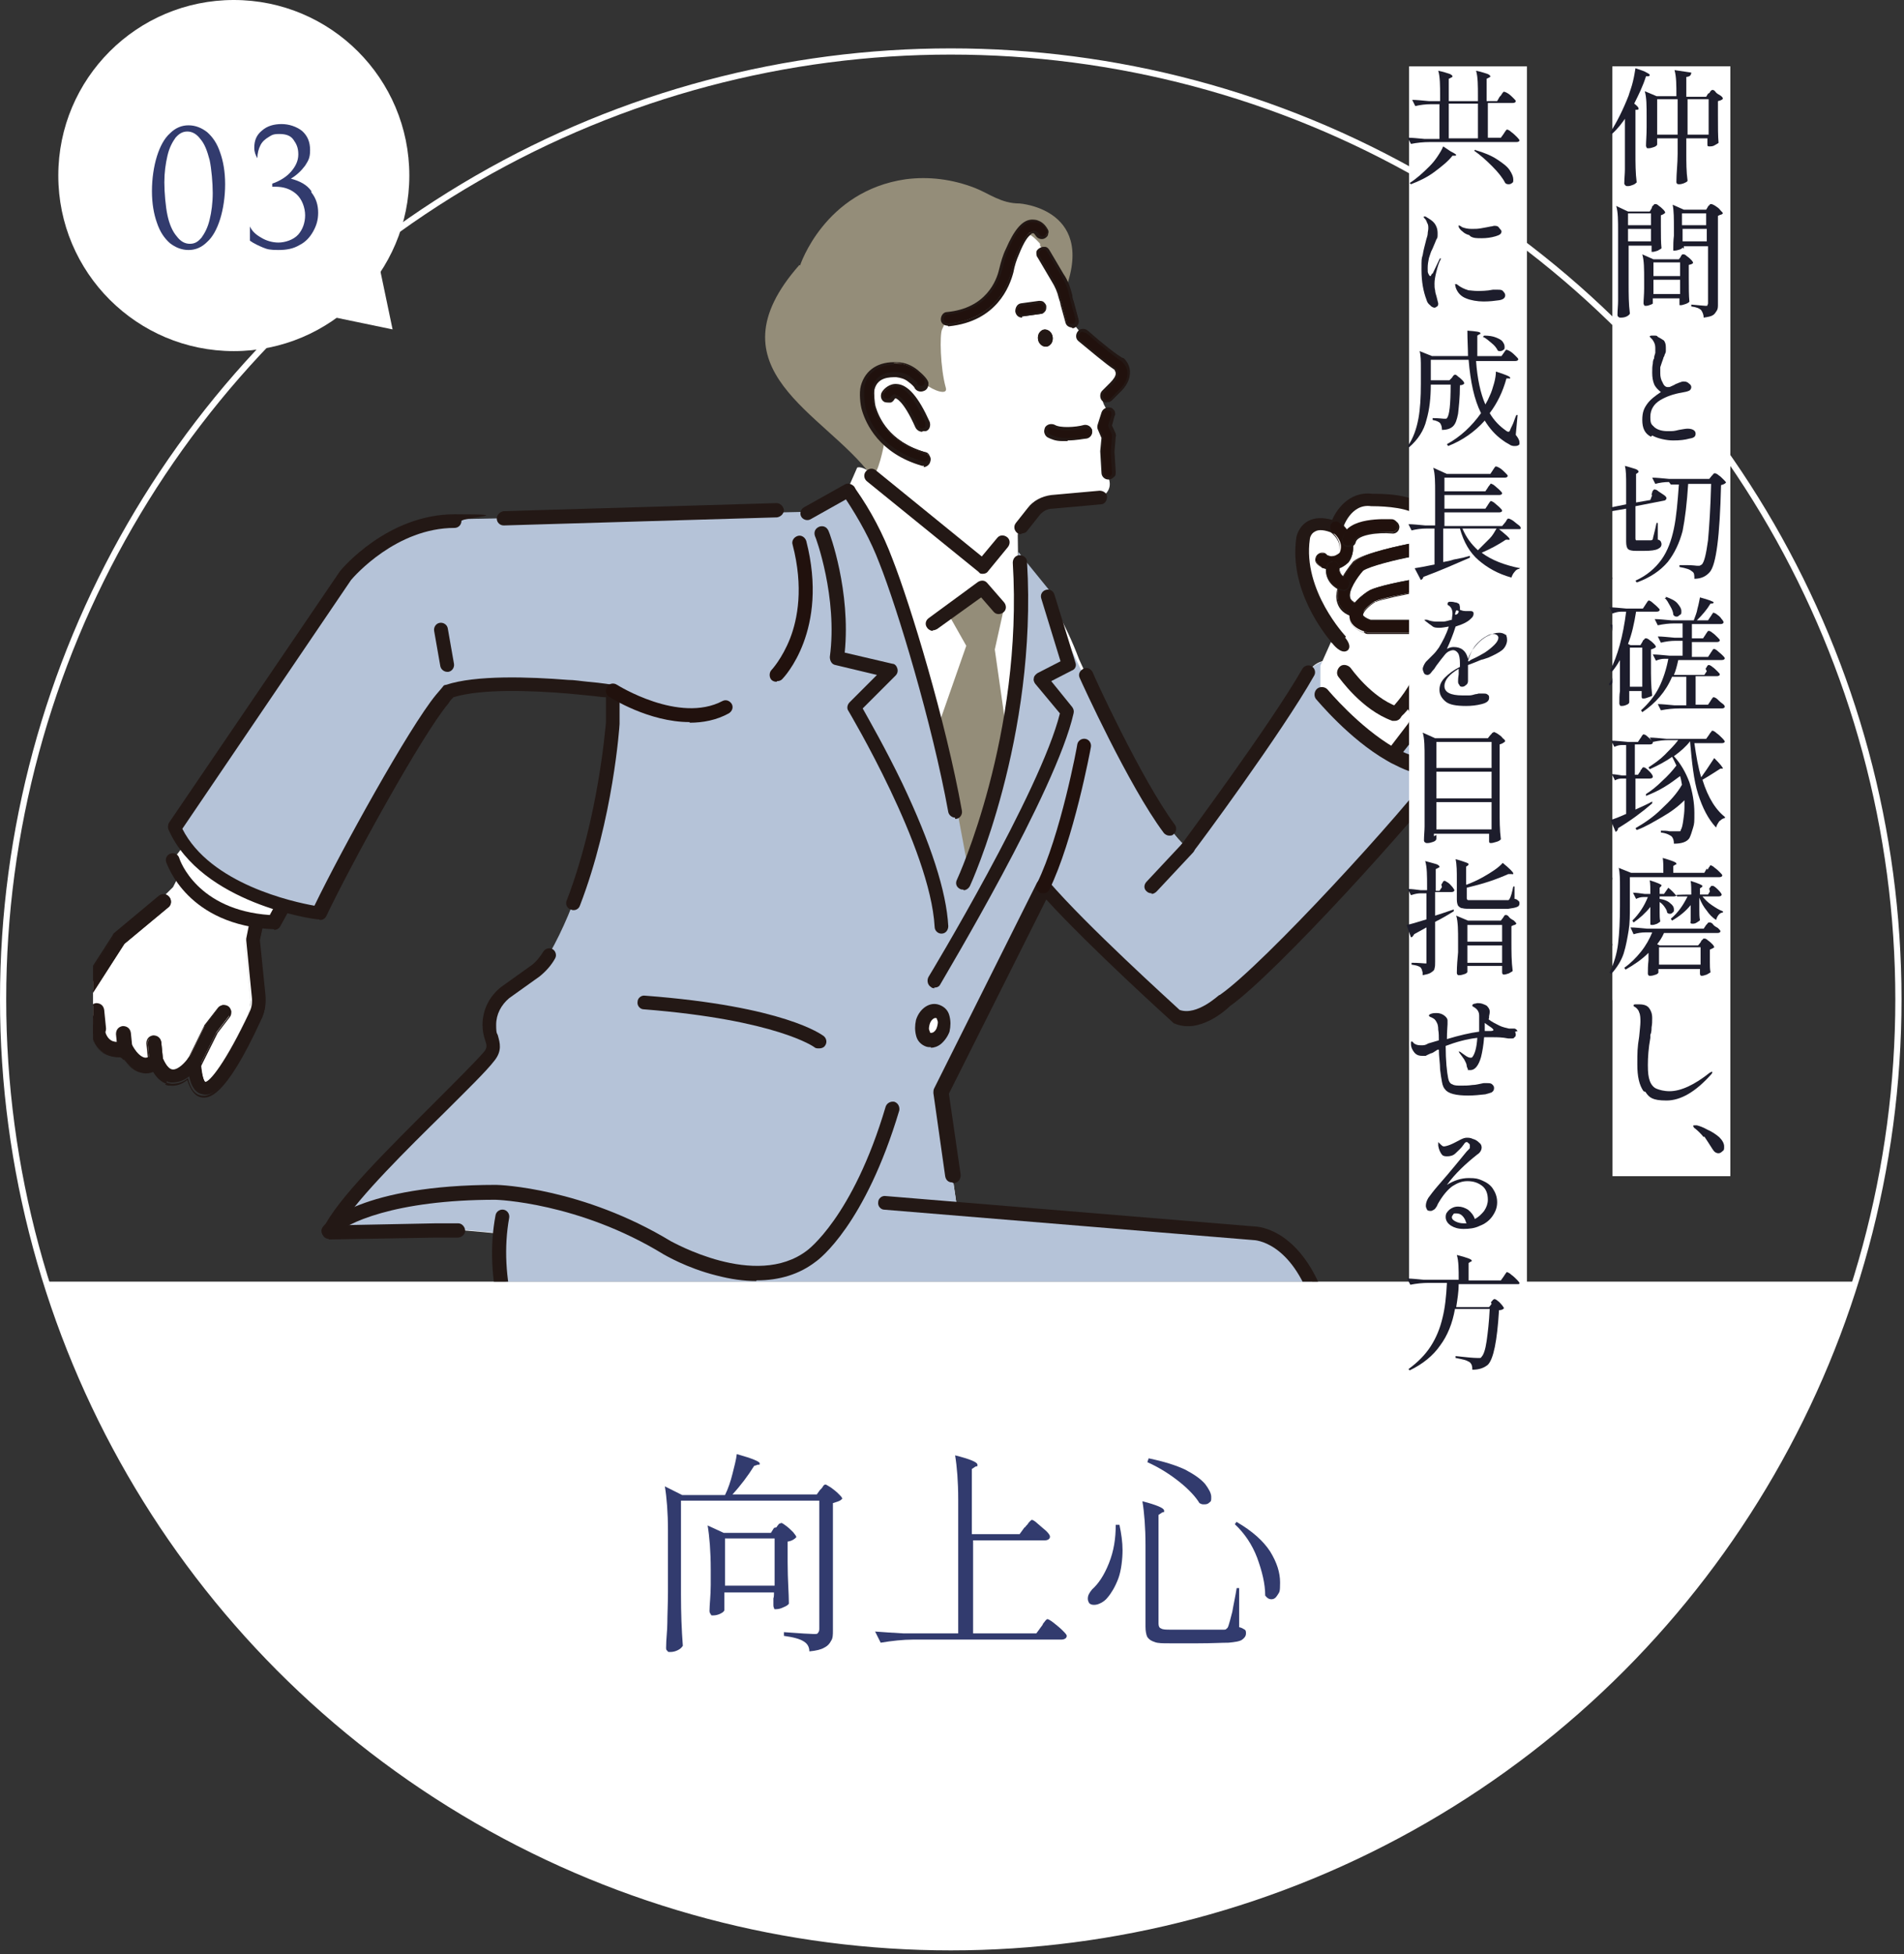 <?xml version="1.0" encoding="UTF-8"?>
<svg id="_レイヤー_1" data-name="レイヤー 1" xmlns="http://www.w3.org/2000/svg" width="307" height="315" xmlns:xlink="http://www.w3.org/1999/xlink" version="1.1" viewBox="0 0 307 315">
  <rect x="0" y="0" width="307" height="315" fill="#333333" stroke="none"/>
  <defs>
    <style>
      .cls-1 {
        fill: #858585;
      }

      .cls-1, .cls-2, .cls-3, .cls-4, .cls-5, .cls-6, .cls-7, .cls-8, .cls-9, .cls-10 {
        stroke-width: 0px;
      }

      .cls-2 {
        fill: #20110d;
      }

      .cls-3 {
        fill: #231815;
      }

      .cls-11 {
        clip-path: url(#clippath);
      }

      .cls-4, .cls-12 {
        fill: none;
      }

      .cls-5 {
        fill: #b5c3d8;
      }

      .cls-12 {
        stroke: #fff;
        stroke-miterlimit: 10;
      }

      .cls-6 {
        fill: #323b6e;
      }

      .cls-7 {
        fill: #1d1d2c;
      }

      .cls-8 {
        fill: #948d79;
      }

      .cls-9 {
        fill: #fff;
      }

      .cls-10 {
        fill: #21110d;
      }
    </style>
    <clipPath id="clippath">
      <rect class="cls-4" x="15" y="8.6" width="271.6" height="198"/>
    </clipPath>
  </defs>
  <circle class="cls-12" cx="153.3" cy="161.1" r="152.8"/>
  <circle class="cls-9" cx="37.7" cy="28.3" r="28.3"/>
  <g>
    <path class="cls-6" d="M25.3,25.2c.5-1.6,1.2-2.9,2.1-3.7.9-.9,1.9-1.3,3-1.3s2.1.4,3,1.1c.9.8,1.6,1.8,2.1,3.3.5,1.4.8,3.1.8,5.1s-.3,4-.8,5.6c-.5,1.6-1.2,2.9-2.1,3.7-.9.9-1.9,1.3-3,1.3s-2.1-.4-3-1.1c-.9-.8-1.6-1.8-2.1-3.3-.5-1.4-.8-3.1-.8-5.1s.3-4,.8-5.6ZM33.8,25.8c-.4-1.5-.8-2.6-1.5-3.4-.6-.8-1.3-1.2-2.1-1.2-.7,0-1.3.3-1.9,1-.5.7-1,1.6-1.3,2.9s-.5,2.7-.5,4.3.2,3.9.5,5.3.8,2.6,1.5,3.4c.6.8,1.3,1.2,2.1,1.2s1.3-.3,1.9-1c.5-.7,1-1.6,1.3-2.9.3-1.2.5-2.7.5-4.3s-.2-3.9-.5-5.3Z"/>
    <path class="cls-6" d="M50.2,31c.8,1,1.1,2.1,1.1,3.3s-.3,2.1-.8,3c-.5.9-1.2,1.7-2.2,2.2-1,.6-2.1.8-3.4.8s-1.8-.1-2.5-.4c-.7-.3-1.4-.6-2.1-1.1v-2.3c.3.7.9,1.3,1.8,1.8.8.5,1.8.8,2.8.8s2.4-.4,3.2-1.3c.7-.8,1.1-1.9,1.1-3.1s-.5-2.6-1.4-3.4c-.9-.8-2-1.2-3.4-1.2h-.5v-.5c1.2-.4,2.3-1.1,3-1.9s1.2-1.7,1.2-2.8-.3-1.7-.8-2.4-1.3-.9-2.3-.9-1.2.2-1.7.5-1,.7-1.3,1.3c-.3.6-.5,1.3-.5,2.1-.3-.5-.5-1-.5-1.7,0-1.2.4-2.1,1.3-2.8.8-.7,1.9-1,3.1-1s2.4.4,3.3,1.1c.9.8,1.3,1.8,1.3,3.1s-.3,1.7-.8,2.5c-.6.8-1.3,1.5-2.3,2.1,1.5.4,2.6,1,3.3,2Z"/>
  </g>
  <path class="cls-9" d="M7.4,206.6c19.4,62.1,77.3,107.2,145.8,107.2s126.5-45.1,145.8-107.2H7.4Z"/>
  <g>
    <path class="cls-6" d="M132.4,240c0,0,.2-.2.3-.4.1-.2.3-.3.4-.3s.4.2.9.5c.4.3.8.6,1.2,1,.4.4.6.6.6.8-.1.1-.3.3-.6.4-.3.1-.6.2-.9.3v20.5c0,.7,0,1.3-.3,1.7-.2.4-.5.8-1.1,1.1-.5.3-1.3.5-2.4.6,0-.8-.4-1.3-.9-1.6-.6-.4-1.7-.7-3.2-.9v-.6c2.7.2,4.3.3,4.8.3s.6,0,.7-.2c.1-.1.2-.3.2-.6v-20.7h-22.3v15.2c0,2.9.1,5.6.3,8.2-.2.3-.4.5-.8.7-.4.2-.8.3-1.2.3s-.4,0-.5-.2c-.2-.1-.2-.3-.2-.5,0-1.4.2-2.7.2-4,0-1.3.1-3,.1-5v-9.9c0-2.9-.2-5.3-.5-7.1l2.8,1.4h6.9c.5-1,.9-2.2,1.2-3.4s.6-2.3.7-3.2c2.5.7,3.7,1.2,3.7,1.5s-.1.2-.3.2l-.6.2c-1,1.6-2.2,3.2-3.5,4.6h13.6l.5-.7ZM125.2,246.2c0,0,.1-.2.2-.3s.2-.3.3-.3.2-.1.3-.1c.1,0,.4.2.8.5.4.3.8.7,1.1,1,.3.4.5.6.5.8-.3.3-.7.6-1.4.7v3.4c0,2.8.2,5,.2,6.6-.1.2-.4.4-.9.6-.4.2-.8.3-1.2.3s-.2,0-.3-.2-.1-.3-.1-.5v-1.1c.1,0,.1-.9.1-.9h-8v1c0,.2,0,.5,0,.8v1c0,.2-.2.4-.6.6-.4.2-.8.3-1.2.3s-.3,0-.4-.2c-.1-.1-.2-.3-.2-.5,0-1,.2-2.5.2-4.2v-2.5c0-2.9-.2-5.3-.5-7.1l2.6,1.2h7.6l.5-.8ZM116.9,248v7.6h8v-7.6h-8Z"/>
    <path class="cls-6" d="M165.3,246.2c0-.1.2-.3.4-.5.1-.2.3-.4.4-.5.1-.1.2-.2.3-.2.1,0,.5.2.9.6.5.4.9.8,1.4,1.2.4.4.6.7.6.9,0,.4-.4.6-.8.6h-11.6v15h10.2l.8-1.1c0,0,.2-.2.3-.5.2-.2.3-.4.4-.5.1-.1.2-.2.3-.2.1,0,.5.2,1,.6.5.4,1,.8,1.4,1.2.4.4.7.7.7.9,0,.4-.4.6-.9.6h-23.9c-1.6,0-3.4.2-5.2.5l-.9-1.8c1.3.1,2.8.2,4.6.3h8.8v-21.6c0-2.9-.2-5.3-.5-7.1,2.4.6,3.6,1.1,3.6,1.5s0,.2-.3.3l-.6.4v10.5h7.7l.8-1.1Z"/>
    <path class="cls-6" d="M180.5,245.8c.3,1.4.5,2.8.5,4.1s-.2,3.3-.7,4.6c-.5,1.3-1.1,2.3-1.7,3-.3.4-.7.7-1.1.9-.4.2-.7.3-1.1.3s-.6-.1-.8-.3c-.1-.2-.2-.4-.2-.7,0-.5.2-.9.7-1.5,1-.9,1.9-2.2,2.7-4.2s1.1-4,1.1-6.2h.6ZM184.7,249.1c0-2.9-.2-5.3-.5-7.1,2.3.6,3.5,1.1,3.5,1.5s0,.2-.3.3l-.6.4v17.5c0,.4.1.7.4.8.3.2.8.2,1.7.2h4.3c2.3,0,3.7,0,4.1,0,.2,0,.4,0,.5-.2.1,0,.2-.2.3-.5.1-.3.3-1,.6-2.2.2-1.2.5-2.5.7-3.8h.4v6.3c.5.1.7.3.9.4s.2.4.2.6c0,.4-.2.7-.6,1s-1.2.4-2.2.5c-1.1,0-2.7.1-4.9.1h-4.6c-1.1,0-1.9,0-2.4-.2-.6-.2-.9-.4-1.2-.8-.2-.4-.3-1-.3-1.7v-13ZM185.3,235.1c2.4.5,4.3,1.1,5.8,1.8,1.5.8,2.5,1.5,3.2,2.3.6.8,1,1.5,1,2.1s0,.7-.3.9c-.2.2-.4.3-.8.3s-.4,0-.8-.2c-.6-1-1.7-2.2-3.2-3.4s-3.2-2.3-5.2-3.2l.2-.6ZM199.5,245.4c2.4,1.4,4.2,3,5.3,4.7,1.1,1.8,1.6,3.4,1.6,5s-.1,1.5-.4,2c-.3.5-.6.7-1,.7s-.7-.2-1-.6c0-1.9-.5-3.9-1.3-6.1-.8-2.1-2-3.9-3.6-5.4l.3-.4Z"/>
  </g>
  <polygon class="cls-9" points="53.1 42.9 60.6 40.2 63.3 53.1 50.3 50.4 53.1 42.9"/>
  <g class="cls-11">
    <g>
      <g>
        <path class="cls-9" d="M31.2,171.4s-3.5,5.4-6-.3c0,0-2.4,2.5-4.9-2.1,0,0-4.1,1.5-4.5-3.6,0,0-3.7-.6-2-5.3l5.6-8.7,8.5-8.4,3.3-6.5,12.1,3.5-2.5,11.7.9,9.1c0,1,0,2.1-.5,3-2.2,4.8-9.1,18.8-9.9,7.5Z"/>
        <g>
          <path class="cls-3" d="M26.8,174.6c-.8-.3-1.5-.9-2.1-1.9-.4.2-1,.3-1.6.2-1.3-.2-2.4-1-3.4-2.6-.8.1-1.9.1-3-.6-1.1-.7-1.8-1.8-2-3.5-.6-.3-1.4-.7-2-1.7-.8-1.3-.8-2.9-.1-4.8,0,0,0-.2.1-.2l5.6-8.7c0,0,.1-.2.2-.3l7.2-6c.5-.4,1.2-.3,1.6.1.4.5.3,1.2-.1,1.6l-7.1,5.9-5.4,8.4c-.4,1.2-.4,2.2,0,2.8.4.7,1.2.9,1.2.9.5,0,.9.5.9,1,0,.9.3,2,1.1,2.5.8.5,1.9.1,2,.1.5-.2,1.1,0,1.3.5.7,1.3,1.5,2.1,2.2,2.2.5,0,1-.3,1-.3.3-.3.6-.4,1-.3.4,0,.7.3.8.6.5,1.2,1.1,1.9,1.7,1.9.9,0,2-1.2,2.4-1.8.3-.4.7-.6,1.2-.5.5.1.8.5.8,1,.2,2.9.8,3.3.8,3.3.7,0,3.3-3.1,7.1-11.2.4-.8.5-1.6.4-2.5l-.9-9.1c0-.1,0-.2,0-.3l.5-2.5c.1-.6.7-1,1.3-.9.6.1,1,.7.9,1.3l-.5,2.3.9,8.9c.1,1.2,0,2.5-.6,3.6-6,13-8.6,12.6-9.5,12.4-1.3-.2-1.9-1.5-2.2-2.9-.7.6-1.7,1-2.7,1-.3,0-.6,0-.9-.2Z"/>
          <path class="cls-3" d="M26.8,174.7c-.8-.3-1.5-.9-2.1-1.9-.5.2-1.1.3-1.6.2-1.3-.2-2.4-1-3.4-2.6-.8.1-1.9,0-3-.6-1.1-.7-1.8-1.8-2.1-3.5-.6-.3-1.4-.7-2-1.7-.8-1.3-.8-2.9-.1-4.9,0,0,0-.2.1-.3l5.6-8.7c0-.1.1-.2.2-.3l7.2-6c.5-.4,1.3-.4,1.7.2.4.5.4,1.3-.2,1.7l-7.1,5.9-5.4,8.4c-.4,1.2-.4,2.1,0,2.8.4.7,1.2.8,1.2.8.5,0,.9.5,1,1.1,0,.9.3,2,1.1,2.5.8.5,1.9.1,1.9.1.6-.2,1.2,0,1.5.6.7,1.3,1.4,2.1,2.1,2.2.5,0,.9-.3.9-.3.3-.3.7-.4,1.1-.4.4,0,.7.3.9.7.5,1.1,1.1,1.8,1.6,1.9.8,0,1.9-1.2,2.3-1.8.3-.4.8-.6,1.3-.5.5.1.9.6.9,1.1.2,2.4.6,3.1.7,3.2.7-.2,3.2-3.1,6.9-11.1.3-.7.5-1.6.4-2.4l-.9-9.1c0-.1,0-.2,0-.4l.5-2.5c.1-.6.8-1.1,1.4-.9.6.1,1.1.8.9,1.4l-.5,2.3.9,8.9c.1,1.2,0,2.5-.6,3.6-6,13.1-8.6,12.6-9.6,12.5-1.1-.2-1.8-1.2-2.3-2.8-.9.7-1.8,1-2.7.9-.3,0-.6,0-.9-.2ZM24.8,172.6s0,0,0,0c.8,1.3,1.8,2,2.9,2.1.9,0,1.8-.2,2.6-.9,0,0,0,0,0,0,0,0,0,0,0,0,.4,1.7,1.1,2.6,2.1,2.8,1.5.3,4-.7,9.4-12.4.5-1.1.7-2.3.6-3.5l-.9-8.9s0,0,0,0l.5-2.3c.1-.5-.2-1.1-.8-1.2-.5-.1-1.1.2-1.2.8l-.5,2.5c0,0,0,.2,0,.3l.9,9.1c0,.9,0,1.7-.4,2.5-3.7,8.1-6.4,11.2-7.1,11.2,0,0,0,0,0,0,0,0-.6-.4-.8-3.4,0-.4-.3-.8-.8-.9-.4-.1-.9,0-1.1.4-.3.5-1.5,1.9-2.5,1.9-.6,0-1.2-.8-1.8-2-.1-.3-.4-.5-.8-.6-.3,0-.7,0-.9.3,0,0-.5.5-1.1.4-.7,0-1.5-.9-2.2-2.3-.2-.4-.8-.6-1.2-.5,0,0-1.2.4-2-.1-.8-.5-1.1-1.7-1.2-2.6,0-.5-.4-.8-.8-.9,0,0-.9-.2-1.3-.9-.4-.7-.4-1.7,0-2.9,0,0,0,0,0,0l5.4-8.4s0,0,0,0l7.1-5.9c.4-.4.5-1,.1-1.4-.4-.4-1-.5-1.4-.1l-7.2,6c0,0-.1.1-.2.2l-5.6,8.7c0,0,0,.1-.1.2-.7,1.9-.6,3.5.1,4.7.5.9,1.3,1.4,1.9,1.6,0,0,0,0,0,0,.3,1.6,1,2.7,2,3.4,1,.6,2.1.6,2.9.5,0,0,0,0,0,0,1,1.5,2.1,2.4,3.3,2.6.5,0,1.1,0,1.6-.2,0,0,0,0,0,0Z"/>
        </g>
        <g>
          <path class="cls-3" d="M30.8,172.4s0,0,0,0c-.5-.3-.8-.9-.5-1.5l2.7-5.5c0,0,0-.1.1-.2l2.1-2.7c.4-.5,1.1-.6,1.5-.2.5.4.6,1.1.2,1.5l-2,2.6-2.7,5.4c-.3.5-.9.7-1.4.5Z"/>
          <path class="cls-3" d="M30.8,172.5s0,0-.1,0c-.6-.3-.8-1-.5-1.6l2.7-5.5c0,0,0-.1.1-.2l2.1-2.7c.2-.3.5-.4.8-.5.3,0,.6,0,.9.2.3.2.4.5.5.8,0,.3,0,.6-.2.9l-2,2.6-2.7,5.4c-.3.6-.9.8-1.5.6ZM36.3,162.3c-.2,0-.3,0-.5,0-.3,0-.5.2-.7.4l-2.1,2.7c0,0,0,.1-.1.2l-2.7,5.5c-.2.5,0,1.1.5,1.4.5.3,1.1,0,1.4-.5l2.7-5.4,2-2.6c.2-.2.2-.5.2-.7,0-.3-.2-.5-.4-.7,0,0-.2-.1-.3-.1Z"/>
        </g>
        <g>
          <path class="cls-3" d="M24.8,172.1c-.4-.1-.7-.5-.7-.9l-.3-3c0-.6.4-1.1,1-1.2.6,0,1.1.4,1.2,1l.3,3c0,.6-.4,1.1-1,1.2-.2,0-.3,0-.5,0Z"/>
          <path class="cls-3" d="M24.7,172.2c-.4-.2-.7-.5-.8-1l-.3-3c0-.7.4-1.2,1.1-1.3.7,0,1.2.4,1.3,1.1l.3,3c0,.7-.4,1.2-1.1,1.3-.2,0-.4,0-.5,0ZM25.2,167.2c-.1,0-.3,0-.5,0-.6,0-1,.5-.9,1.1l.3,3c0,.4.3.7.6.8.1,0,.3,0,.5,0,.6,0,1-.5.9-1.1l-.3-3c0-.4-.3-.7-.6-.8Z"/>
        </g>
        <g>
          <path class="cls-3" d="M19.8,170.6c-.4-.1-.7-.5-.7-.9l-.3-3c0-.6.4-1.1,1-1.2.6,0,1.1.4,1.2,1l.3,3c0,.6-.4,1.1-1,1.2-.2,0-.3,0-.5,0Z"/>
          <path class="cls-3" d="M19.8,170.7c-.4-.2-.7-.5-.8-1l-.3-3c0-.7.4-1.2,1.1-1.3.7,0,1.2.4,1.3,1.1l.3,3c0,.7-.4,1.2-1.1,1.3-.2,0-.4,0-.5,0ZM20.3,165.7c-.1,0-.3,0-.5,0-.6,0-1,.5-.9,1.1l.3,3c0,.4.3.7.6.8.1,0,.3,0,.5,0,.6,0,1-.5.9-1.1l-.3-3c0-.4-.3-.7-.6-.8Z"/>
        </g>
        <g>
          <path class="cls-3" d="M15.5,166.9c-.4-.1-.7-.5-.7-.9l-.3-3c0-.6.4-1.1,1-1.2.6,0,1.1.4,1.2,1l.3,3c0,.6-.4,1.1-1,1.2-.2,0-.3,0-.5,0Z"/>
          <path class="cls-3" d="M15.5,167c-.4-.2-.7-.5-.8-1l-.3-3c0-.7.4-1.2,1.1-1.3.7,0,1.2.4,1.3,1.1l.3,3c0,.7-.4,1.2-1.1,1.3-.2,0-.4,0-.5,0ZM16,162c-.1,0-.3,0-.5,0-.6,0-1,.5-.9,1.1l.3,3c0,.4.3.7.6.8.1,0,.3,0,.5,0,.6,0,1-.5.9-1.1l-.3-3c0-.4-.3-.7-.6-.8Z"/>
        </g>
      </g>
      <g>
        <path class="cls-9" d="M31.7,133.6l-3.9,5.1s3,9.4,16.3,10l2.8-5.1-15.2-10Z"/>
        <path class="cls-3" d="M44.2,149.8s0,0,0,0c-14-.6-17.2-10.4-17.4-10.8-.2-.6.1-1.2.7-1.4.6-.2,1.2.1,1.4.7.1.4,2.9,8.4,14.6,9.2l1.9-3.5-14.3-9.4c-.5-.3-.7-1-.3-1.6.3-.5,1-.7,1.6-.3l15.2,10c.5.3.7,1,.4,1.5l-2.8,5.1c-.2.4-.6.6-1,.6Z"/>
      </g>
      <g>
        <polygon class="cls-1" points="217.5 280.8 227.5 306.9 251.7 290.7 240 285.8 228.7 267.3 217.5 280.8"/>
        <path class="cls-1" d="M228,307.8c-.2.1-.5.2-.8,0-.3,0-.5-.3-.6-.6l-10-26.1c-.1-.3,0-.7.2-1l11.2-13.6c.2-.2.5-.4.8-.3.3,0,.6.2.8.5l11.2,18.3,11.4,4.8c.3.1.6.4.6.8,0,.4-.1.7-.4.9l-24.3,16.2s0,0,0,0ZM218.6,281l9.3,24.5,21.8-14.6-10.1-4.2c-.2,0-.3-.2-.4-.4l-10.7-17.4-10,12.1Z"/>
      </g>
      <path class="cls-3" d="M284.2,275.8c-.6-1.1-1.7-2.5-3.5-2.9-1.8-.4-4,.5-6.3,2.5-.1.1-.2.2-.3.3-.8.8-12.1,6.9-18.3,8.9l-11.3-2c-1.4-.2-2.8.2-3.7,1.3-1.7,1.8-4.3,5.3-3.9,8.7-1.9.8-9.4,3.9-15.4,4.7-.2,0-.4.2-.5.3-.2.3-1.7,3.5,4.9,15,0,0,0,0,0,0l1.2,2.1c.2.3.6.3.9.2l16.6-4.2c0,0,.2-.1.2-.2l2.3-3.7,6.4-1.6c0,0,.1,0,.2,0l23.3-14.3c.3-.2.6-.5.9-.8,1.3-1.5,5.5-6.6,6.7-11.9.2-.9,0-1.8-.3-2.6Z"/>
      <g>
        <polygon class="cls-1" points="65.4 269.6 41.2 259.1 36.2 286.2 47.2 281.5 67.2 286 65.4 269.6"/>
        <path class="cls-1" d="M40.4,258.9c0-.3.2-.5.5-.6.2-.1.5-.1.8,0l24.1,10.5c.3.1.5.4.5.7l1.8,16.4c0,.3,0,.6-.3.8-.2.2-.5.3-.8.2l-19.7-4.5-10.7,4.6c-.3.1-.7,0-.9-.1-.3-.2-.4-.5-.3-.9l5-27s0,0,0,0ZM64.5,270.2l-22.6-9.8-4.5,24.3,9.5-4c.2,0,.4,0,.6,0l18.7,4.2-1.6-14.6Z"/>
      </g>
      <path class="cls-3" d="M51.8,260.7c0-.3-1.3-3.4-13.3-6.6,0,0,0,0,0,0l-7.1-.8c-.3,0-.6.2-.7.5l-3.2,14.1c0,0,0,.2,0,.3l1,4-3.1,5.4c0,0,0,.1,0,.2l-5.7,25c0,.4-.1.7,0,1.1.2,1.8.9,8,3.7,12.3.5.7,1.1,1.2,1.9,1.5,1.1.3,2.8.5,4.2-.5,1.5-1,2.3-3,2.5-5.9,0-.2,0-.3,0-.5,0-1,3.3-12.7,6-18.2l8.8-6.3c1.1-.8,1.7-2,1.6-3.4-.1-2.3-.8-6.3-3.3-8.3.7-1.9,3.5-8.9,6.9-13.5.1-.2.2-.4.1-.6Z"/>
      <path class="cls-8" d="M129,42.8s3.9-12,17-13.9c3.8-.5,7.6,0,11.2,1.4,2.3.9,4.2,2.5,7.2,2.5,0,0,13,.9,6.9,15.1l-7.8,16.3-13.3,15.1-4.5,6.7s-2.1.8-4.3-4.2c-2-4.6.3-3.5-.9-5.1-7.4-10.1-26.5-17.1-11.6-34Z"/>
      <path class="cls-9" d="M167.7,39.6c1.6,2.1,3.7,5.8,5.3,12.2,0,.3.2.6.4.8.8,1,3.3,4.1,6.4,5.6.5.3.9.8,1.1,1.3.2.7,0,1.7-1.3,2.8-.2.1-.4.3-.6.3-.6.2-2,.9-.8,3,0,0,.5.8.2,2-.1.5-.1,1,0,1.4.2.6.5,1.5.1,2.4-.2.6-.3,1.2-.3,1.9v.6c0,1.1.2,2.3.6,3.3.4,1.2.2,3.2-4.1,3.8l-7,1.2c-1,.2-3.5,3.1-3.6,4l.3,21.5c-.2,1.3-7.7,33.3-9,33l-14.6-46.8c-1.1-.3-4.2-14.1-4-15.3l1.4-3.2c0-.1,1-.3,2.4,1,.9.8,2-5,2-5.1l3.3-8.7c.7-1.2,2.3-1.5,3.3-.7,1.3,1.1,3.7,1.9,3.3.6-.9-3.2-1-8.6-.6-9.4.5-1,.8-2.2,2.1-1.9,2.2.4,8.5-4,10.7-13,.4-1.7,2.5.5,3,1.1Z"/>
      <g>
        <path class="cls-9" d="M148.6,61.9s0-.4-1.4-1.4c-.7-.6-1.6-.9-2.5-.9-1.5-.1-4,.2-4.7,2.9-.2.8,0,2.6.2,3.4.6,2.3,2.7,6.4,8.8,8.1l-.5-12Z"/>
        <g>
          <path class="cls-2" d="M149,74.8c0,0-.2,0-.3,0-6.9-2-8.9-6.8-9.5-8.7-.3-.9-.5-2.8-.2-3.9.6-2.4,2.7-3.8,5.7-3.6,1.2,0,2.2.5,3,1.1,1,.8,1.6,1.5,1.7,2,0,.5-.2,1-.7,1.1-.4,0-.9-.2-1-.6,0,0-.3-.4-1.1-1-.5-.4-1.2-.7-2-.7-1.2,0-3.2.1-3.8,2.2-.2.6,0,2.2.2,2.9.5,1.7,2.2,5.7,8.2,7.5.5.1.8.6.6,1.1-.1.4-.5.7-.9.7ZM147.7,62.2h0ZM147.7,62h0s0,0,0,0ZM147.7,62s0,0,0,0c0,0,0,0,0,0ZM147.7,62s0,0,0,0c0,0,0,0,0,0Z"/>
          <g>
            <path class="cls-10" d="M149,74.8c0,0-.2,0-.3,0-6.9-2-9-6.8-9.5-8.8-.3-.9-.5-2.9-.2-3.9.6-2.5,2.8-3.8,5.7-3.6,1.2,0,2.2.5,3.1,1.1,1,.8,1.6,1.5,1.7,2,0,.3,0,.5-.2.7-.1.2-.4.4-.6.4-.5,0-.9-.2-1.1-.6,0,0-.3-.4-1.1-1-.5-.4-1.2-.7-2-.7-1.2,0-3.2.1-3.7,2.2-.2.6,0,2.2.2,2.9.5,1.7,2.2,5.7,8.2,7.4.2,0,.4.2.6.5.1.2.2.5,0,.7-.1.4-.5.7-.9.7ZM144.2,58.6c-2.6,0-4.5,1.3-5.1,3.6-.3,1,0,2.9.2,3.8.5,2,2.6,6.7,9.4,8.7,0,0,.2,0,.2,0,.4,0,.7-.3.8-.6,0-.2,0-.5,0-.7-.1-.2-.3-.3-.5-.4-6-1.7-7.8-5.8-8.2-7.5-.2-.7-.3-2.3-.2-2.9.5-2.1,2.6-2.3,3.8-2.2.8,0,1.5.3,2,.7.5.4.8.7,1,.9,0,0,0,0,0,0,0,0,0,0,0,0s0,0,0,0c0,0,0,0,0,0,0,0,0,0,0,0,0,0,0,0,0,0s0,0,0,0c.2.4.6.6,1,.5.2,0,.4-.2.6-.4.1-.2.2-.4.1-.6,0-.5-.6-1.1-1.7-1.9-.8-.7-1.9-1-3-1.1-.2,0-.4,0-.6,0Z"/>
            <path class="cls-3" d="M149,75.1c-.1,0-.2,0-.3,0-7-2-9.1-6.9-9.7-8.9-.3-.9-.5-2.9-.2-4,.7-2.6,2.9-4,5.9-3.8,1.2,0,2.3.5,3.2,1.2,1.1.9,1.7,1.6,1.8,2.1,0,.3,0,.6-.2.9-.2.3-.4.4-.8.5-.6.1-1.1-.2-1.3-.7,0,0-.3-.4-1-.9-.5-.4-1.1-.6-1.9-.7-1.1,0-3,0-3.5,2-.1.6,0,2.1.2,2.8.5,1.6,2.1,5.6,8,7.3.3,0,.6.3.7.6.2.3.2.6.1.9-.1.5-.6.9-1.1.9ZM144.2,58.8c-2.5,0-4.3,1.2-4.8,3.4-.2,1,0,2.9.2,3.7.5,1.9,2.5,6.6,9.3,8.5.3,0,.7-.1.8-.4,0-.2,0-.3,0-.5,0-.2-.2-.3-.4-.3-6.1-1.8-7.9-5.9-8.4-7.7-.2-.8-.4-2.4-.2-3.1.6-2.3,2.8-2.5,4-2.4.8,0,1.6.3,2.2.8.5.4.8.6.9.8,0,0,.1,0,.1,0,0,0,0,.1,0,.2h0s0,0,0,0c0,0,0,0,0,0,.1.3.4.4.7.4.2,0,.3-.1.4-.3,0-.1.1-.3.1-.5,0-.4-.6-1-1.6-1.8-.8-.6-1.8-1-2.9-1.1-.2,0-.4,0-.5,0Z"/>
          </g>
        </g>
      </g>
      <g>
        <path class="cls-10" d="M178.5,64.7c-.2,0-.5,0-.6-.3-.4-.4-.4-.9,0-1.3l1.3-1.3s0,0,0,0c.6-.6,1-1.1,1-1.6,0-.4-.2-.6-.3-.7-1.4-.9-4.2-3.2-5.8-4.6-.4-.3-.4-.9,0-1.3.3-.4.9-.4,1.3,0,2.6,2.3,4.7,3.9,5.6,4.5,0,0,0,0,.1,0,.1,0,1,.8,1,2.1,0,1-.5,2-1.5,3l-1.3,1.3c-.2.2-.4.3-.6.3Z"/>
        <path class="cls-3" d="M178.5,64.9c-.3,0-.6-.1-.8-.3-.4-.4-.4-1.2,0-1.6l1.3-1.3c.6-.6.9-1.1.9-1.5,0-.3-.2-.5-.2-.6-1.4-.9-4.2-3.3-5.8-4.6-.5-.4-.5-1.1-.1-1.6.4-.5,1.1-.5,1.6-.1,2.6,2.3,4.7,3.9,5.6,4.4,0,0,0,0,.1,0,.1,0,1.1.9,1.1,2.3,0,1.1-.5,2.2-1.6,3.2l-1.3,1.3c-.2.2-.5.3-.8.3ZM174.6,53.5c-.2,0-.4,0-.5.2-.2.3-.2.7,0,1,1.5,1.3,4.4,3.7,5.8,4.6,0,0,0,0,0,0,.1.1.4.4.4.9,0,.5-.3,1.1-1,1.8l-1.3,1.3c-.3.3-.3.7,0,1,.3.3.7.3,1,0l1.3-1.3c1-.9,1.5-1.9,1.5-2.8,0-1.2-.9-1.9-.9-1.9,0,0,0,0,0,0-.9-.6-3-2.2-5.6-4.5-.1-.1-.3-.2-.5-.2Z"/>
      </g>
      <g>
        <path class="cls-10" d="M178.7,77.1c-.5,0-.9-.4-.9-.9l-.2-3.4s0,0,0-.1l.2-2.2-.7-1.5c0-.2-.1-.4,0-.6l.6-1.9c.1-.5.7-.8,1.1-.6.5.1.8.7.6,1.1l-.5,1.5.6,1.4c0,.1,0,.3,0,.4l-.2,2.4.2,3.4c0,.5-.4.9-.9,1,0,0,0,0,0,0Z"/>
        <path class="cls-3" d="M178.7,77.3c-.6,0-1.1-.5-1.1-1.1l-.2-3.4c0,0,0-.1,0-.1l.2-2.1-.6-1.4c-.1-.2-.1-.5,0-.8l.6-1.9c.2-.6.8-.9,1.4-.8.3,0,.5.3.7.5.1.3.2.6,0,.9l-.4,1.5.6,1.3c0,.2.1.4,0,.5l-.2,2.4.2,3.3c0,.3,0,.6-.3.8-.2.2-.5.4-.8.4h0s0,0,0,0ZM178.5,66.1c-.3,0-.6.2-.7.5l-.6,1.9c0,.2,0,.3,0,.5l.7,1.5s0,0,0,.1l-.2,2.2s0,0,0,0l.2,3.4c0,.4.3.7.7.7h0c.2,0,.4,0,.5-.2.1-.1.2-.3.2-.5l-.2-3.4.2-2.4c0-.1,0-.2,0-.3l-.6-1.4s0-.1,0-.2l.5-1.5c0-.2,0-.4,0-.5,0-.2-.2-.3-.4-.3,0,0-.1,0-.2,0Z"/>
      </g>
      <g>
        <path class="cls-10" d="M171.3,70.8c-.8,0-1.6-.2-2.2-.6-.4-.3-.6-.8-.3-1.3.3-.4.8-.6,1.3-.3,1,.6,3.7.3,4.9.1.5,0,1,.2,1.1.7,0,.5-.2,1-.7,1.1-.3,0-2.2.4-4,.3Z"/>
        <path class="cls-3" d="M172.2,71.1c-.3,0-.7,0-1,0-1,0-1.7-.3-2.3-.6-.3-.2-.4-.4-.5-.7s0-.6.1-.9c.3-.5,1-.7,1.6-.4.8.5,3.3.4,4.7,0,.6-.1,1.2.3,1.3.9.1.6-.3,1.2-.9,1.3-.3,0-1.6.3-3.1.3ZM169.6,68.8c-.2,0-.5.1-.6.3,0,.2-.1.3,0,.5,0,.2.2.3.3.4.5.3,1.2.5,2.1.6h0c1.8.2,3.7-.2,3.9-.2.4,0,.6-.4.5-.8,0-.4-.4-.6-.8-.5-1,.2-3.9.5-5.1-.1-.1,0-.2-.1-.4-.1Z"/>
      </g>
      <g>
        <path class="cls-10" d="M164.9,51c-.5,0-.9-.3-1-.8,0-.5.3-1,.8-1l2.9-.4c.5,0,1,.3,1,.8,0,.5-.3,1-.8,1l-2.9.4s0,0,0,0Z"/>
        <path class="cls-3" d="M164.8,51.2c-.6,0-1-.4-1.1-1,0-.6.3-1.2.9-1.3l2.9-.4c.3,0,.6,0,.8.2.2.2.4.4.4.7,0,.3,0,.6-.2.8-.2.2-.4.4-.7.4l-2.9.4s0,0,0,0c0,0,0,0-.1,0ZM164.8,50.7v.2s0-.2,0-.2l2.9-.4c.2,0,.3-.1.5-.3.1-.1.2-.3.1-.5,0-.2-.1-.3-.3-.5-.1-.1-.3-.2-.5-.1l-2.9.4c-.4,0-.6.4-.6.8,0,.4.4.6.8.6,0,0,0,0,0,0Z"/>
      </g>
      <g>
        <path class="cls-3" d="M167.6,55.3c.4.6,1.2.8,1.7.3.5-.4.6-1.3.2-1.9-.4-.6-1.2-.8-1.7-.3-.5.4-.6,1.3-.2,1.9Z"/>
        <g>
          <path class="cls-2" d="M148.7,69.4c-.4,0-.7-.2-.8-.5-2-4.5-3.2-4.8-3.5-4.8-.3,0-.5.3-.5.3-.3.4-.8.6-1.2.3-.4-.3-.6-.8-.3-1.3.3-.5,1-1.2,2.1-1.2,1.7,0,3.3,2,5,5.9.2.5,0,1-.5,1.2-.1,0-.2,0-.4,0Z"/>
          <g>
            <path class="cls-10" d="M148.7,69.4c-.4,0-.7-.2-.9-.6-2-4.5-3.2-4.8-3.4-4.8,0,0,0,0,0,0-.2,0-.4.3-.4.3-.1.2-.3.4-.6.4-.2,0-.5,0-.7-.1-.5-.3-.6-.9-.3-1.3.3-.5,1-1.3,2.2-1.2,1.7,0,3.4,2.1,5.1,6,.1.2.1.5,0,.7,0,.2-.3.4-.5.5-.1,0-.2,0-.4,0h0ZM144.4,63.9s0,0,0,0c.7,0,2,1.4,3.5,4.9.1.3.4.5.8.5h0c.1,0,.2,0,.3,0,.2,0,.4-.3.5-.5,0-.2,0-.5,0-.7-1.7-3.9-3.3-5.8-5-5.9-1.1,0-1.8.7-2.1,1.2-.1.2-.1.4,0,.7,0,.2.2.4.4.5.2.1.4.1.7,0,.2,0,.4-.2.5-.4,0,0,.2-.3.5-.3Z"/>
            <path class="cls-3" d="M148.7,69.6h0c-.5,0-.9-.3-1.1-.7-2-4.5-3.2-4.7-3.2-4.7h0c0,0-.2.1-.2.2-.2.3-.4.5-.7.5-.3,0-.6,0-.9-.1-.6-.3-.7-1.1-.4-1.6.3-.5,1.2-1.4,2.4-1.3,1.8.1,3.5,2.1,5.3,6.1.1.3.1.6,0,.9-.1.3-.3.5-.6.6-.1,0-.3,0-.5,0ZM144.4,63.7s0,0,0,0c1,0,2.3,1.9,3.7,5,.1.3.5.5.8.3.2,0,.3-.2.3-.4,0-.2,0-.3,0-.5-1.7-3.8-3.2-5.7-4.8-5.8-1,0-1.7.6-1.9,1,0,.1-.1.3,0,.5,0,.2.1.3.3.4.2,0,.3.1.5,0,.2,0,.3-.1.4-.3,0,0,.3-.4.7-.4Z"/>
          </g>
        </g>
      </g>
      <path class="cls-3" d="M167.6,55.3c.4.6,1.2.8,1.7.3.5-.4.6-1.3.2-1.9-.4-.6-1.2-.8-1.7-.3-.5.4-.6,1.3-.2,1.9Z"/>
      <g>
        <path class="cls-10" d="M172.9,52.6c-.4,0-.8-.3-.9-.7l-.8-2.9c0-.3-.2-.6-.3-1.1-.2-1-.6-1.9-1.1-2.7l-2.3-3.9c-.3-.4-.2-1,.3-1.3.4-.3,1-.2,1.3.3l2.3,3.9c.7,1,1.1,2.1,1.4,3.3,0,.3.1.7.2.9,0,0,0,0,0,0l.8,2.9c.1.5-.2,1-.6,1.1,0,0-.2,0-.2,0Z"/>
        <path class="cls-3" d="M172.9,52.8c-.5,0-1-.3-1.1-.8l-.8-2.9c0-.3-.2-.7-.3-1.1-.2-.9-.6-1.8-1.1-2.6l-2.3-3.9c-.2-.2-.2-.6-.2-.8,0-.3.2-.5.5-.7.3-.2.6-.2.9-.2.3,0,.5.2.7.5l2.3,3.9c.7,1,1.1,2.2,1.4,3.4,0,.3.1.7.2.9h0c0,0,.8,3,.8,3,.2.6-.2,1.2-.8,1.4,0,0-.2,0-.3,0h0ZM168.3,40.2c-.1,0-.3,0-.4.1-.2.1-.3.3-.3.4,0,.2,0,.4,0,.5l2.3,3.9c.5.8.9,1.8,1.1,2.7,0,.4.2.8.2,1l.8,2.9c0,.3.4.5.7.5h0c0,0,.1,0,.2,0,.4,0,.6-.5.5-.8l-.8-2.9c0-.3-.2-.7-.2-.9-.2-1.1-.7-2.2-1.3-3.2l-2.3-3.9c0-.1-.3-.3-.4-.3,0,0,0,0-.1,0Z"/>
      </g>
      <g>
        <path class="cls-10" d="M168.7,36.9c-.4-.7-.9-1-1.3-1.2-.3-.2-.7-.2-1.1-.2-1.4.1-2.7,1.6-3.9,4.6-.4,1-.8,2-1,3.2-.5,1.9-2.2,6.5-8.6,7.1-.5,0-.9.5-.8,1,0,.5.4.8.9.8s0,0,0,0c7.6-.8,9.7-6.2,10.2-8.5.3-1.1.6-2.1,1-3,.8-1.9,1.5-2.8,1.9-3.2,0,0,0,0,.1,0,0,0,.4-.2.6-.2.2,0,.4.3.5.5.2.3.5.4.8.4s.3,0,.5-.1c.4-.3.5-.8.3-1.2Z"/>
        <path class="cls-3" d="M152.8,52.5c-.6,0-1.1-.4-1.1-1,0-.6.4-1.2,1-1.2,6.3-.6,8-5.1,8.4-6.9.3-1.2.6-2.3,1.1-3.3,1.3-3,2.6-4.6,4.1-4.7.4,0,.8,0,1.2.2.5.2,1,.6,1.4,1.3.2.3.2.5.1.8,0,.3-.2.5-.5.7-.5.3-1.2.1-1.5-.4-.2-.3-.3-.4-.4-.4-.1,0-.3,0-.4.2,0,0,0,0-.1.1-.4.3-1,1.1-1.8,3.1-.4.9-.7,1.8-.9,2.9-.6,2.3-2.7,7.9-10.4,8.7,0,0,0,0-.1,0ZM166.5,35.8c0,0-.1,0-.2,0-1.3.1-2.5,1.6-3.7,4.4-.4,1-.7,2-1,3.2-.5,2-2.3,6.6-8.8,7.3-.4,0-.7.4-.6.8,0,.4.4.7.8.6,7.4-.7,9.5-6.1,10-8.3.3-1.1.6-2.1,1-3,.8-2,1.5-2.9,2-3.3,0,0,0,0,.1,0,0,0,.4-.3.8-.3.2,0,.5.2.7.6.2.3.6.4.9.2.2,0,.3-.2.3-.4,0-.2,0-.3,0-.5h0c-.3-.5-.7-.9-1.2-1.1-.3-.1-.5-.2-.8-.2Z"/>
      </g>
      <path class="cls-9" d="M211.1,206.3c-2.8-6.9-9-7.6-9-7.6l-47.8-4.1-2.7-18.5,16.6-33.2c6.7,7.8,21.4,21,21.4,21,3.6,1.6,7.8-2.6,7.8-2.6,8.3-5.7,36.8-39.4,36.8-39.4l-17.9-14.8c-1.7-1.2-4.2-.7-5.2,1.1-5.2,9.2-19.5,28.5-19.5,28.5-5.2-3.1-17.6-30.4-17.6-30.4-2.4-6.4-5-10-5-10l-4.7-7.2c2.4,33.2-8.6,48.4-8.6,48.4-.5-17.1-15.8-53.1-15.8-53.1-2.6-4.1-2.9-5.5-2.9-5.5l-6.6,3.7-56.8,1.2c-10.4,0-17.6,8.8-17.6,8.8l-27.6,40.6c5.2,11.4,23.3,13.8,23.3,13.8,4.7-9.8,20.9-35.7,20.9-35.7,7.8-2.6,26.4,0,26.4,0v5.2s-1.4,21.8-10.2,37.3c-.6,1-1.3,1.9-2.2,2.6l-4.9,3.5c-1.6,1.3-2.5,3.2-2.5,5.2s1.4,3.3,0,5.2c-3.7,4.7-22.6,21.4-25.7,28.3l17.2-.3c1.2,0,2.4,0,3.6,0,2.4.2,4.9.4,7.3.7-1.3,10.9,4.1,21.8,4.1,21.8l15.9,41.6,2.8,10.4-45.6-10.4c-12.4,12.4-7.9,34.4-7.9,34.4l72.1,11.9c17.3-.7,15.9-14.5,15.9-14.5l-4.1-65.8c25.6-3.5,54.6,0,54.6,0l27.1,66.5,26.6-17.2-31.7-71.5Z"/>
      <path class="cls-5" d="M211.1,206.3c-2.8-6.9-9-7.6-9-7.6l-47.8-4.1-2.7-18.5,16.6-33.2c6.7,7.8,21.4,21,21.4,21,3.6,1.6,7.8-2.6,7.8-2.6,8.3-5.7,36.8-39.4,36.8-39.4l-17.7-14.7c-1.8-1.3-4.4-.7-5.5,1.2-5.2,9.2-19.4,28.3-19.4,28.3-5.2-3.1-19.7-33.7-19.7-33.7-2.2-3.5-2.1-7.1-2.1-7.1l-5.6-6.9c1.4,33.5-8.1,50.3-8.1,50.3.4-13-16.4-55-16.4-55-2.6-4.1-2.9-5.5-2.9-5.5l-6.6,3.7-56.8,1.2c-10.4,0-17.6,8.8-17.6,8.8l-27.6,40.6c5.2,11.4,23.3,13.8,23.3,13.8,4.7-9.8,20.9-35.7,20.9-35.7,7.8-2.6,26.4,0,26.4,0v5.2s-1.4,21.8-10.2,37.3c-.6,1-1.3,1.9-2.2,2.6l-4.9,3.5c-1.6,1.3-2.5,3.2-2.5,5.2s1.4,3.3,0,5.2c-3.7,4.7-22.6,21.4-25.7,28.3l17.2-.3c1.2,0,2.4,0,3.6,0,2.4.2,4.9.4,7.3.7-1.3,10.9,4.1,21.8,4.1,21.8l15.9,41.6,2.8,10.4-45.6-10.4c-12.4,12.4-7.9,34.4-7.9,34.4l72.1,11.9c19.6-.5,15.9-14.5,15.9-14.5l-4.1-65.8c25.6-3.5,54.6,0,54.6,0l27.1,66.5,26.6-17.2-31.7-71.5Z"/>
      <path class="cls-3" d="M216.1,296.1c-.1,0-.3,0-.4,0-.3-.1-.5-.3-.6-.6l-26.9-65.8c-26.3,0-81.2-.7-81.7-.7-.6,0-1.1-.5-1.1-1.1,0-.6.5-1.1,1.1-1.1.6,0,56.5.7,82.5.7s.9.3,1,.7l26.7,65.4c4.1-2.2,18.9-10.1,25.3-16.4.4-.4,1.2-.4,1.6,0,.4.4.4,1.2,0,1.6-7.6,7.6-26.1,17-26.9,17.4-.2,0-.3.1-.5.1Z"/>
      <path class="cls-3" d="M103.9,273.9c0,0-.2,0-.2,0l-40.8-9c-.6-.1-1-.7-.9-1.3.1-.6.7-1,1.3-.9l39.2,8.6c-2.2-12.3-14-42.2-14.8-44.4-6.7-9.5-9.7-21-7.8-31,.1-.6.7-1,1.3-.9.6.1,1,.7.9,1.3-1.7,9.4,1.1,20.3,7.5,29.3,0,0,0,.2.1.2.6,1.4,13.9,35,15.3,46.7,0,.4,0,.7-.4,1-.2.2-.5.3-.8.3Z"/>
      <path class="cls-3" d="M123.3,309.3c-4.7,0-8.8-.8-9.3-.9l-63.8-10.5c-.5,0-.9-.5-.9-.9-.2-.9-3.6-22.1,5.6-32.7.4-.5,1.1-.5,1.6-.1.5.4.5,1.1.1,1.6-7.6,8.7-5.8,26.2-5.2,30.1l63,10.4s0,0,0,0c.1,0,14.1,2.9,20.2-2,1.8-1.4,2.6-3.4,2.7-5.9,0-.6.5-1.1,1.1-1.1h0c.6,0,1.1.5,1.1,1.1,0,3.2-1.2,5.8-3.5,7.6-3.3,2.6-8.3,3.3-12.7,3.3Z"/>
      <path class="cls-3" d="M138.5,291.1c-.6,0-1.1-.5-1.1-1l-4.1-57.5c0-.6.4-1.2,1-1.2.6,0,1.2.4,1.2,1l4.1,57.5c0,.6-.4,1.2-1,1.2,0,0,0,0,0,0Z"/>
      <path class="cls-3" d="M241.5,273.8c-.4,0-.8-.2-1-.7l-26.3-57.4c-.3-.6,0-1.2.6-1.5.6-.3,1.2,0,1.5.6l26.3,57.4c.3.6,0,1.2-.6,1.5-.2,0-.3.1-.5.1Z"/>
      <path class="cls-3" d="M112.8,283.4c-.3,0-.6-.1-.9-.4l-5.7-6.7c-.4-.5-.3-1.2.1-1.6.5-.4,1.2-.3,1.6.1l5.7,6.7c.4.5.3,1.2-.1,1.6-.2.2-.5.3-.7.3Z"/>
      <path class="cls-3" d="M191.6,225.8c-.1,0-.3,0-.4,0-.6-.2-.9-.9-.7-1.4l2.1-5.7c.2-.6.9-.9,1.4-.7.6.2.9.9.7,1.4l-2.1,5.7c-.2.5-.6.7-1.1.7Z"/>
      <path class="cls-3" d="M212.7,211.2c-.5,0-.9-.3-1.1-.8-3.4-10.3-9.3-10.5-9.5-10.5,0,0,0,0,0,0l-59.5-4.9c-.6,0-1.1-.6-1-1.2,0-.6.6-1.1,1.2-1l59.4,4.9c.8,0,7.7.5,11.6,12.1.2.6-.1,1.2-.7,1.4-.1,0-.2,0-.4,0Z"/>
      <path class="cls-3" d="M53,199.7c-.4,0-.7-.2-.9-.5-.2-.3-.2-.7,0-1.1,2.1-4.7,10.9-13.3,17.9-20.3,3.6-3.6,6.7-6.7,8-8.2.6-.7.5-1.1.2-2-.2-.6-.4-1.4-.4-2.4,0-2.4,1.1-4.6,3-6.1,0,0,0,0,0,0l4.9-3.5c.8-.6,1.4-1.4,1.9-2.2.3-.5,1-.7,1.5-.4.5.3.7,1,.4,1.5-.6,1.1-1.5,2.1-2.5,2.9,0,0,0,0,0,0l-4.9,3.5c-1.3,1.1-2.1,2.6-2.1,4.3s.2,1.3.3,1.8c.3,1.1.7,2.4-.6,4-1.3,1.7-4.5,4.8-8.2,8.5-5.8,5.7-13.5,13.3-16.5,18l15.2-.3c1.4,0,2.6,0,3.7,0,.6,0,1.1.6,1.1,1.2,0,.6-.6,1.1-1.2,1.1-1.1,0-2.2,0-3.6,0l-17.2.3s0,0,0,0Z"/>
      <path class="cls-3" d="M51.4,148.2s0,0-.1,0c-.8,0-18.8-2.6-24.1-14.4-.2-.4-.1-.8,0-1.1l27.6-40.6s0,0,0,0c.3-.4,7.7-9.2,18.5-9.2s1.1.5,1.1,1.1-.5,1.1-1.1,1.1c-9.4,0-16.2,7.8-16.7,8.4l-27.2,40.1c4.5,8.9,17.9,11.8,21.3,12.4,4.3-8.9,15.3-28.8,19.6-34,.7-.8,1.1-1.3,1.1-1.3.1-.2.3-.3.5-.3,4.8-1.6,13.4-1.3,19.7-.8,1,0,2.1.2,3.2.3,2.4.2,4,.5,4.1.5.6,0,1,.6,1,1.1v5.2s0,0,0,0c0,.2-1,15.3-6.4,29.3-.2.6-.9.9-1.5.6-.6-.2-.9-.9-.6-1.5,5.1-13.3,6.2-27.8,6.3-28.6v-4.1c-.7,0-1.7-.2-3-.3-1-.1-2.1-.2-3.1-.3-6-.5-14-.8-18.5.6-.2.2-.5.5-.8,1-4.3,5.1-15.8,26.1-19.7,34.3-.2.4-.6.6-1,.6Z"/>
      <path class="cls-3" d="M188.5,134.7c-.3,0-.7-.2-.9-.5-5.6-7.5-13.2-24.2-13.5-24.9-.3-.6,0-1.2.6-1.5.6-.3,1.2,0,1.5.6,0,.2,7.8,17.2,13.2,24.5.4.5.3,1.2-.2,1.6-.2.2-.4.2-.7.2Z"/>
      <path class="cls-3" d="M191.5,137.8c-.2,0-.5,0-.7-.2-.5-.4-.6-1.1-.2-1.6.1-.2,14.2-19.1,19.4-28.2.3-.5,1-.7,1.5-.4.5.3.7,1,.4,1.5-5.2,9.2-18.9,27.7-19.5,28.4-.2.3-.6.5-.9.5Z"/>
      <path class="cls-3" d="M153.5,190.6c-.6,0-1-.4-1.1-1l-1.9-13.4c0-.2,0-.5.1-.7l16.6-33.2c.2-.3.5-.6.9-.6.4,0,.7,0,1,.4,6.2,7.2,19.6,19.3,21.1,20.7,2.8,1,6.3-2.4,6.4-2.4,0,0,.1,0,.2-.1,6.9-4.8,29.5-29.4,35.2-37.3.2-.3.3-.6.2-.9,0-.3-.2-.6-.5-.8,0,0,0,0,0,0l-15.9-13.3c-.5-.4-.5-1.1-.1-1.6.4-.5,1.1-.5,1.6-.1l15.8,13.3c.7.5,1.2,1.3,1.4,2.2.1.9,0,1.8-.6,2.6-5.2,7.2-28.1,32.5-35.6,37.8-.6.6-4.9,4.5-8.9,2.8-.1,0-.2-.1-.3-.2-.1-.1-13.3-12-20.4-19.8l-15.7,31.3,1.9,13.1c0,.6-.3,1.2-1,1.3,0,0-.1,0-.2,0Z"/>
      <path class="cls-3" d="M121.9,206.5c-2,0-4.1-.3-6.4-.9-4.8-1.2-8.3-3.3-8.5-3.4-13.7-8.4-27-8.8-27.1-8.8-16.3,0-24.2,3.8-26.1,5.8-.4.5-1.1.5-1.6,0-.5-.4-.5-1.1,0-1.6.2-.3,6.1-6.6,27.8-6.6.6,0,14,.5,28.2,9.1.1,0,13.6,7.8,21.9,1.5,0,0,0,0,0,0,0,0,7.4-5.3,12.7-23.2.2-.6.8-.9,1.4-.8.6.2.9.8.8,1.4-5.5,18.4-12.9,24-13.5,24.4-2.6,2-5.8,3-9.5,3Z"/>
      <path class="cls-10" d="M111.2,116.4c-6.6,0-12.7-3.9-13-4.1-.5-.3-.7-1-.3-1.6.3-.5,1-.7,1.6-.3,0,0,10,6.3,17,2.6.6-.3,1.2,0,1.5.5.3.6,0,1.2-.5,1.5-2,1.1-4.2,1.5-6.3,1.5Z"/>
      <path class="cls-10" d="M125.2,109.9c-.3,0-.6-.1-.8-.3-.4-.4-.4-1.2,0-1.6,0,0,1.7-1.8,3-5.1,1.2-3.1,2.2-8.2.4-15.1-.2-.6.2-1.2.8-1.4.6-.2,1.2.2,1.4.8,3.7,14.4-3.6,22-3.9,22.3-.2.2-.5.3-.8.3Z"/>
      <path class="cls-3" d="M151.8,150.5c-.6,0-1.1-.5-1.1-1.1-.7-12.7-13.8-34.6-13.9-34.8-.3-.4-.2-1,.2-1.4l4.4-4.4-6.7-1.6c-.6-.1-.9-.7-.9-1.3,1.3-9.6-2.3-19.4-2.4-19.5-.2-.6,0-1.2.7-1.5.6-.2,1.2,0,1.5.7.2.4,3.6,9.7,2.6,19.6l7.7,1.8c.4,0,.7.4.8.8s0,.8-.3,1.1l-5.3,5.3c1,1.8,3.7,6.5,6.4,12.1,4.6,9.7,7.1,17.4,7.4,23,0,.6-.4,1.2-1.1,1.2,0,0,0,0,0,0Z"/>
      <path class="cls-3" d="M150.7,159.3c-.2,0-.4,0-.6-.2-.5-.3-.7-1-.4-1.6.2-.3,18.1-30,21.2-42.5l-4-4.8c-.2-.3-.3-.6-.2-.9,0-.3.3-.6.6-.8l3.7-1.9-3.1-10.1c-.2-.6.1-1.2.7-1.4.6-.2,1.2.1,1.4.7l3.4,11c.2.5,0,1.1-.6,1.3l-3.3,1.7,3.4,4.2c.2.3.3.6.2,1-2.8,12.5-20.8,42.4-21.5,43.7-.2.4-.6.5-1,.5Z"/>
      <path class="cls-3" d="M185.7,144c-.3,0-.6-.1-.8-.3-.5-.4-.5-1.1,0-1.6l5.8-6.2c.4-.5,1.1-.5,1.6,0,.5.4.5,1.1,0,1.6l-5.8,6.2c-.2.2-.5.4-.8.4Z"/>
      <path class="cls-10" d="M168.2,144c-.2,0-.3,0-.5-.1-.6-.3-.8-1-.5-1.5,3.8-7.7,6.5-22.2,6.5-22.4.1-.6.7-1,1.3-.9.6.1,1,.7.9,1.3-.1.6-2.8,15-6.7,23-.2.4-.6.6-1,.6Z"/>
      <g>
        <path class="cls-9" d="M152.1,165.9c-.4,1.3-1.5,2-2.4,1.7-.9-.3-1.3-1.6-.9-2.8.4-1.3,1.5-2,2.4-1.7.9.3,1.3,1.6.9,2.8Z"/>
        <path class="cls-3" d="M150.1,168.8c-.3,0-.5,0-.8-.1-.8-.3-1.4-.9-1.6-1.8-.2-.8-.2-1.6,0-2.5.6-1.9,2.3-3,3.8-2.4.8.3,1.4.9,1.6,1.8.2.8.2,1.6,0,2.5-.3.8-.8,1.5-1.4,2-.5.4-1.1.6-1.6.6ZM150.8,164.1c-.2,0-.7.3-.9,1-.1.4-.2.8,0,1.1,0,.2.1.3.2.3,0,0,.2,0,.4-.1.3-.2.5-.5.6-.9h0c.1-.4.2-.8,0-1.1,0-.2-.1-.3-.2-.3,0,0,0,0,0,0Z"/>
      </g>
      <path class="cls-3" d="M132,169c-.2,0-.5,0-.7-.2,0,0-6-4.4-27.5-6.1-.6,0-1.1-.6-1-1.2,0-.6.6-1.1,1.2-1,22.5,1.7,28.5,6.3,28.8,6.5.5.4.6,1.1.2,1.6-.2.3-.6.4-.9.4Z"/>
      <path class="cls-9" d="M214.6,103.5l-1.7,3.8v3.4s3.7,7.3,12.4,11.2l4-6.1s-5.5-9.3-14.6-12.2Z"/>
      <g>
        <path class="cls-9" d="M216.2,103.4s-7.4-7.7-6.1-16.6c0,0,0,0,0,0,0,0,.6-3.8,5.3-1.8,0,0,0,0,0,0,.1-.4,1.6-5,5.8-4.5,0,0,9.6-.4,8.5,3.9,0,0,0,0,0,0,.3.1,3.7,1.5,3.4,5.2,0,0,0,0,0,0,0,0,.4,2.1.4,4.2,0,.9-.1,1.8-.3,2.6,0,0,0,.5-.2,1.3-.3,1.9-1,5.6-2.1,7.8,0,0-3.9,8.2-5.9,9.4,0,0-7.1-3.7-9.4-9.9l.7-1.7Z"/>
        <path class="cls-3" d="M217,102.6c0,0-7-7.4-5.8-15.7h0c0-.2.2-.9.8-1.2.6-.4,1.7-.3,3,.3.3.1.6.1.9,0,.3-.1.5-.4.6-.7,0-.2,1.3-4.2,4.6-3.7,0,0,.1,0,.2,0,2.2,0,6.2.3,7.2,1.6.1.2.3.5.2,1-.1.6.1,1.1.7,1.3.1,0,2.9,1.2,2.7,4.1,0,0,0,.2,0,.3,0,0,.4,1.9.3,3.9,0,.6.4,1.1.9,1.2.3,0,.7,0,.9-.2.2-.2.4-.5.4-.8,0-1.9-.3-3.7-.3-4.2.2-3.5-2.5-5.3-3.4-5.8,0-.7-.2-1.4-.7-2-2-2.5-7.8-2.4-8.9-2.4-4-.5-6,3-6.5,4.2-1.5-.4-2.8-.4-3.9.2-1.6.9-1.9,2.6-1.9,2.8-1.1,8.1,4.2,15,5.9,17,0,0,1.3,1.7,2.3,1.1,0,0,1-.5-.3-2.1Z"/>
        <path class="cls-3" d="M233.3,96.8c-.3-.1-.7,0-.9.1-.3.2-.5.5-.5.8-.3,1.9-1,5.4-2,7.5-2.4,5.2-3.7,6.9-5.1,8.5l-.4,2.3s0,0,.1,0c.1,0,.3,0,.4,0,.2,0,.4,0,.6-.2,2.3-1.4,5.4-7.9,6.3-9.9,1.2-2.3,1.9-6,2.2-8,0-.6-.2-1.1-.7-1.3Z"/>
        <g>
          <path class="cls-10" d="M213,91.3c-.8-.4-.9-1-.8-1.3.1-.6.6-.9,1.2-.8.2,0,.4.2.6.3.2.1,1,.5,2-.4,0,0,0,0,0,0,.2-.4.7-1.8-1.1-3.3-.4-.3-.5-.9-.3-1.3.3-.6,1.1-.7,1.5-.2,2.8,2.4,2.2,5,1.5,6.1,0,0-.1.1-.1.2-1.4,1.4-2.9,1.4-4,1-.1,0-.3-.1-.4-.2ZM214.1,90.4h0s0,0,0,0ZM214.1,90.4s0,0,0,0t0,0ZM214.1,90.4h0s0,0,0,0ZM214.1,90.4s0,0,0,0t0,0ZM214.1,90.4s0,0,0,0c0,0,0,0,0,0ZM214.1,90.4s0,0,0,0c0,0,0,0,0,0ZM214.1,90.4s0,0,0,0c0,0,0,0,0,0ZM214.1,90.4s0,0,0,0c0,0,0,0,0,0ZM214.1,90.4s0,0,0,0c0,0,0,0,0,0ZM214.1,90.4s0,0,0,0c0,0,0,0,0,0ZM214.2,90.3s0,0,0,0c0,0,0,0,0,0ZM214.2,90.3s0,0,0,0c0,0,0,0,0,0ZM214.2,90.3s0,0,0,0c0,0,0,0,0,0Z"/>
          <path class="cls-3" d="M214.6,91.8c-.5,0-1-.1-1.2-.2-.2,0-.3-.1-.4-.2-.9-.5-1-1-.9-1.4.1-.6.7-1,1.3-.9.2,0,.5.2.6.4.2.1,1,.4,1.8-.4.2-.4.6-1.7-1.1-3.2-.4-.4-.5-1-.3-1.5.2-.3.5-.5.8-.5.3,0,.6,0,.9.3,2.8,2.4,2.2,5.1,1.5,6.2l-.2.2c-1,1-2.1,1.3-2.9,1.3ZM213.1,89.3c-.4,0-.8.3-.9.8,0,.3,0,.8.8,1.2h0c.1,0,.3.1.4.2.6.2,2.3.6,3.9-1v-.2c.8-1,1.4-3.6-1.3-6-.2-.2-.5-.3-.8-.2-.3,0-.5.2-.7.4-.2.4-.1.9.2,1.2,1.8,1.6,1.3,3,1.1,3.4,0,0,0,0,0,0-1,.9-1.8.6-2.1.4,0,0,0,0,0,0-.1-.2-.3-.3-.5-.3,0,0-.1,0-.2,0ZM214.1,90.5s0,0,0,0c0,0,0,0,0,0s0,0,0,0c0,0,0,0,0,0,0,0,0,0,0,0,0,0,0,0,0,0h0s0,0,0,0c0,0,0,0,0,0,0,0,0,0,0,0,0,0,0,0,.1,0,0,0,0,0,0,0s0,0,0,0h0s0,0,0,0h0s0,0,0,0c0,0,0,0,0,0,0,0,0,0,0,0,0,0,0,0,0,0Z"/>
        </g>
        <g>
          <path class="cls-10" d="M217.1,88s0,0,0,0c.5.2,1.1-.2,1.3-.7.3-1.2,3.6-1.6,5.9-1.5.5,0,1-.3,1.1-.8.1-.6-.3-1.2-.9-1.3-1.2,0-7.1-.4-8.1,2.9-.1.5.1,1.1.6,1.2Z"/>
          <path class="cls-3" d="M217.4,88.2c0,0-.2,0-.3,0,0,0,0,0,0,0h0c-.5-.2-.8-.8-.7-1.3,1-3.4,7-3.1,8.2-3,.3,0,.6.2.8.4.2.3.3.6.2.9-.1.5-.6.9-1.2.8-2.2-.2-5.5.2-5.8,1.4-.1.5-.6.8-1.1.8ZM223.2,83.9c-2.2,0-6,.4-6.7,2.9-.1.5.1,1,.6,1.1h0s0,0,0,0c.5.1,1-.2,1.2-.6.4-1.3,3.8-1.7,6-1.5.5,0,.9-.3,1-.7,0-.3,0-.5-.2-.8-.2-.2-.4-.4-.7-.4-.3,0-.7,0-1.3,0Z"/>
        </g>
        <g>
          <path class="cls-10" d="M217.9,99.2c.2,0,.4.1.6.2.5.1,1.1-.1,1.3-.6.2-.6-.1-1.2-.7-1.4-.8-.2-1.2-.5-1.4-.9-.4-1.2,1.2-3.5,2.1-4.5,0,0,0,0,0,0,1-.7,5.3-1.8,8.1-2.3.5,0,.9-.5.9-1.1,0-.6-.6-1.1-1.2-1-1.3.2-7.6,1.5-9.2,2.9,0,0,0,0,0,0-.4.4-3.4,3.8-2.6,6.5.2.7.8,1.6,2.2,2.1Z"/>
          <path class="cls-3" d="M218.7,99.5c-.1,0-.2,0-.3,0-.2,0-.4-.1-.6-.2h0c-1.5-.5-2-1.5-2.2-2.2-.8-2.7,2.3-6.2,2.6-6.6,0,0,0,0,0,0,1.6-1.4,8-2.6,9.2-2.9.3,0,.6,0,.9.2s.4.5.4.8c0,.5-.4,1-1,1.1-2.8.5-7.1,1.6-8.1,2.3-.8.9-2.4,3.2-2.1,4.4.1.4.6.7,1.3.8.3,0,.6.3.7.6.1.3.2.6,0,.9-.2.4-.6.7-1.1.7ZM227.7,87.7c0,0-.1,0-.2,0-1.2.2-7.6,1.5-9.1,2.8,0,0,0,0,0,0-.3.4-3.4,3.8-2.6,6.4.2.7.7,1.5,2.1,2h0c.2,0,.4.1.6.2.5.1,1-.1,1.2-.5.1-.3,0-.5,0-.8-.1-.2-.4-.4-.6-.5-.8-.2-1.3-.5-1.4-1-.4-1.3,1.4-3.8,2.1-4.5,0,0,0,0,0,0,1-.8,5.5-1.9,8.1-2.4.5,0,.8-.5.8-1,0-.3-.1-.5-.4-.7-.2-.1-.4-.2-.6-.2Z"/>
        </g>
        <g>
          <path class="cls-10" d="M220,101.8c.2,0,.3.1.5.2,0,0,.2,0,.3,0h3.8s4.3,0,4.3,0c.5,0,1-.3,1.1-.8.1-.6-.4-1.2-1-1.2h-8.1c-1-.4-1.3-.7-1.3-.9,0-.5,1.1-1.6,2.1-2.2,0,0,0,0,.1,0,.6-.4,4.7-1.2,8.1-1.8.5,0,.9-.5.9-1,0-.6-.6-1.1-1.2-1-2.9.5-7.9,1.4-9,2.2-.6.4-3.3,2.2-3,4.2.1,1,.9,1.8,2.4,2.3Z"/>
          <path class="cls-3" d="M228.9,102.2h-4.3c0,0-3.8,0-3.8,0-.1,0-.2,0-.3,0-.2,0-.4-.1-.5-.2h0c-1.5-.5-2.3-1.3-2.4-2.4-.3-2.1,2.5-4,3-4.3,1.2-.8,6.2-1.8,9.1-2.2.3,0,.6,0,.9.2.2.2.4.5.4.8,0,.5-.4,1-1,1.1-3.4.6-7.5,1.5-8.1,1.8,0,0,0,0-.1,0-1.1.7-2.1,1.7-2,2.2,0,0,.3.4,1.2.7h8.1c.3,0,.6.2.8.5.2.3.3.6.2.9,0,.5-.6.9-1.1.9ZM220,101.8c.2,0,.3.1.5.2,0,0,.2,0,.3,0h3.8s4.3,0,4.3,0c0,0,0,0,0,0,.5,0,.9-.3,1-.8,0-.3,0-.6-.2-.8-.2-.2-.4-.3-.7-.3h-8.1c0,0,0,0,0,0-1-.3-1.3-.6-1.4-.8,0-.6,1.2-1.7,2.1-2.3,0,0,0,0,.1,0,.6-.4,4.7-1.3,8.1-1.9.5,0,.9-.5.8-.9,0-.3-.1-.5-.3-.7-.2-.2-.5-.2-.8-.2-2.9.5-7.9,1.4-9,2.2-.5.3-3.2,2.1-2.9,4.2.1,1,.9,1.8,2.3,2.3h0Z"/>
        </g>
        <g>
          <path class="cls-10" d="M216.3,95.1c.5.2,1.1,0,1.3-.6.2-.5,0-1.1-.6-1.3-.1,0-1.1-.5-1.1-1.6,0-.6-.4-1.1-1.1-1.1-.5,0-.9.5-1,1-.1,2.1,1.5,3.2,2.4,3.5,0,0,0,0,0,0Z"/>
          <path class="cls-3" d="M216.6,95.2c-.1,0-.3,0-.4,0,0,0,0,0,0,0h0c0,0,0,0,0,0-.9-.3-2.6-1.5-2.4-3.6,0-.6.5-1.1,1.1-1.1.3,0,.6.1.8.3.2.2.3.5.3.9,0,1,.9,1.4,1,1.5.6.2.9.9.6,1.4-.2.4-.6.7-1,.7ZM214.9,90.6s0,0,0,0c-.5,0-.9.4-.9,1-.1,2,1.5,3.1,2.3,3.4h0c0,0,0,0,0,0,.5.2,1,0,1.2-.6.2-.5,0-1-.5-1.2-.1,0-1.2-.5-1.1-1.7,0-.3,0-.5-.3-.7-.2-.2-.4-.3-.7-.3Z"/>
        </g>
      </g>
      <path class="cls-3" d="M72.1,108.3c-.5,0-1-.4-1.1-.9l-1-5.7c-.1-.6.3-1.2.9-1.3.6-.1,1.2.3,1.3.9l1,5.7c.1.6-.3,1.2-.9,1.3,0,0-.1,0-.2,0Z"/>
      <path class="cls-3" d="M164.7,86.1c-.2,0-.5,0-.7-.2-.5-.4-.6-1.1-.2-1.6l1.9-2.4c.9-1.2,2.3-1.9,3.8-2.1l7.8-.7c.6,0,1.2.4,1.2,1,0,.6-.4,1.2-1,1.2l-7.8.7c-.9,0-1.7.5-2.2,1.2l-1.9,2.4c-.2.3-.6.4-.9.4Z"/>
      <path class="cls-3" d="M158.5,92.5c-.3,0-.5,0-.7-.3l-18-14.6c-.5-.4-.6-1.1-.2-1.6.4-.5,1.1-.6,1.6-.2l17.1,13.9,2.5-3c.4-.5,1.1-.5,1.6-.1.5.4.5,1.1.1,1.6l-3.2,3.9c-.2.3-.5.4-.9.4Z"/>
      <polygon class="cls-8" points="161.8 98.4 159.8 96.4 156.4 96 153.2 99.5 155.8 104.1 151.6 116.1 156.2 140.6 162.2 117.3 160.4 104.7 161.8 98.4"/>
      <path class="cls-3" d="M81.2,84.7c-.6,0-1.1-.5-1.1-1.1,0-.6.5-1.1,1.1-1.2l44-1.3c.6,0,1.1.5,1.2,1.1,0,.6-.5,1.1-1.1,1.2l-44,1.3s0,0,0,0Z"/>
      <path class="cls-3" d="M154,131.8c-.5,0-1-.4-1.1-.9-2.6-14.3-8.2-32.8-11.1-40.1-1.4-3.7-3.3-7.1-5.4-10.3l-5.7,3.2c-.5.3-1.2.1-1.5-.4-.3-.5-.1-1.2.4-1.5l6.6-3.7c.5-.3,1.1-.1,1.5.3,0,0,.1.1.3.5,2.4,3.4,4.4,7.2,5.9,11.2,2.9,7.4,8.6,26.1,11.2,40.6.1.6-.3,1.2-.9,1.3,0,0-.1,0-.2,0Z"/>
      <path class="cls-3" d="M155.3,143.4c-.2,0-.3,0-.5-.1-.6-.3-.8-.9-.5-1.5.1-.2,10.7-23.3,9-51.1,0-.6.4-1.2,1.1-1.2.6,0,1.2.4,1.2,1.1,1.7,28.4-9.1,52-9.2,52.2-.2.4-.6.7-1,.7Z"/>
      <path class="cls-3" d="M150.4,101.7c-.3,0-.7-.2-.9-.5-.4-.5-.3-1.2.3-1.6l7.9-5.8c.5-.3,1.1-.3,1.5.2l2.7,3.1c.4.5.4,1.2-.1,1.6-.5.4-1.2.4-1.6-.1l-2-2.3-7.1,5.1c-.2.1-.4.2-.7.2Z"/>
      <path class="cls-3" d="M100.4,228.9s0,0,0,0l-3.7-.2c-.6,0-1.1-.6-1.1-1.2,0-.6.6-1.1,1.2-1.1l3.7.2c.6,0,1.1.6,1.1,1.2,0,.6-.5,1.1-1.1,1.1Z"/>
      <path class="cls-3" d="M224.9,116.2c-.1,0-.3,0-.4,0-5-1.8-8.5-6.9-8.7-7.1-.4-.5-.2-1.3.3-1.7.5-.4,1.3-.2,1.7.3h0s3.3,4.7,7.5,6.2c.6.2.9.9.7,1.5-.2.5-.6.8-1.1.8Z"/>
      <path class="cls-3" d="M227.6,124.3c-.1,0-.3,0-.4,0-.9-.3-1.9-.8-2.9-1.3-.2-.1-.5-.3-.7-.4-6.1-3.5-11.1-9.6-11.4-9.9-.4-.5-.3-1.3.2-1.7.5-.4,1.3-.3,1.7.2,0,0,5,6,10.7,9.3.2.1.4.2.6.3.9.5,1.7.8,2.6,1.1.6.2,1,.9.7,1.5-.2.5-.6.8-1.1.8Z"/>
      <path class="cls-3" d="M225.3,122.1c-.3,0-.5,0-.7-.3-.5-.4-.6-1.2-.2-1.7l2.6-3.4c.3-.4.4-1,.3-1.6,0-.5-.4-1-.8-1.2-.6-.4-.7-1.1-.4-1.7.4-.6,1.1-.7,1.6-.4h0c1,.7,1.6,1.7,1.9,2.8.2,1.2,0,2.5-.8,3.4l-2.7,3.4c-.2.3-.6.5-.9.5Z"/>
    </g>
  </g>
  <rect class="cls-9" x="260" y="10.7" width="19" height="150.5"/>
  <rect class="cls-9" x="227.2" y="10.7" width="19" height="207.9"/>
  <g>
    <path class="cls-7" d="M275.1,14.7c0,0,.1-.2.2-.3,0-.1.2-.2.2-.3,0,0,.1,0,.2,0,0,0,.3.1.6.3.3.2.6.5.8.7.3.3.4.4.4.5,0,.2-.2.3-.5.3h-7.4v1.2c.4,1.7,1.1,3,1.8,4.1l.7-1c.4-.5.8-1.1,1.1-1.8.4-.7.6-1.3.8-1.8,1.4.8,2.1,1.4,2.1,1.5s0,0-.2.1h-.4c-.5.6-1.1,1.1-1.8,1.7-.7.6-1.4,1.1-2.1,1.6,1.4,1.9,3.3,3.4,5.9,4.5v.2c-.4,0-.7.2-.9.5-.2.3-.4.6-.5,1-1.6-1-3-2.3-4-3.8-1.1-1.5-1.9-3.4-2.5-5.7v9.1c0,.5,0,.9-.2,1.2s-.3.5-.7.7c-.4.2-.9.3-1.6.4,0-.3,0-.5-.2-.7,0-.2-.2-.3-.3-.5-.4-.3-1-.5-1.9-.6v-.3c1.5.1,2.4.2,2.7.2s.3,0,.4-.1c0,0,.1-.2.1-.3v-5.2c-1.9,1.7-3.9,3.3-5.7,4.7,0,.3-.1.5-.3.6l-1.4-1.8c.6-.3,1.6-.8,3-1.6,1.4-.8,2.9-1.6,4.5-2.5v-5.6h-4.4c-1,0-2,.1-3,.3l-.5-1c.7,0,1.6.1,2.7.2h5.2v-.2c0-1.7,0-3.1-.3-4.1.9.2,1.5.4,1.8.6.3.1.5.3.5.4s0,.1-.2.2l-.3.2v3h5l.5-.7ZM262.5,17.2c1.2.4,2.1,1,2.7,1.6s.9,1.2.9,1.8,0,.5-.2.7c-.1.2-.3.3-.6.3s-.4,0-.7-.3c-.1-.6-.4-1.3-.9-2-.5-.7-.9-1.4-1.5-2h.2ZM271,11.8c1.1.1,2,.4,2.5.8.5.4.8.9.8,1.4s0,.4-.2.6c-.1.2-.3.2-.5.2s-.3,0-.5-.2c-.1-.5-.4-.9-.9-1.5-.4-.5-.9-.9-1.3-1.3l.2-.2Z"/>
    <path class="cls-7" d="M273.2,38.3c.8.4,1.5,1.1,2,1.9.5.8.8,1.7.8,2.8,0,1.9-.7,3.4-2.1,4.4-1.4,1.1-3.3,1.7-5.7,2h-.7c0,0,0,0-.1,0,0,0,0,0,0,0,0,0,0-.1.2-.1.1,0,.2,0,.3,0,0,0,.1,0,.2,0,1.9-.5,3.5-1.2,4.6-2.3,1.1-1,1.7-2.4,1.7-4s-.2-1.5-.5-2.2-.8-1.1-1.4-1.5c-.6-.4-1.3-.6-2-.7-.6,1.8-1.2,3.5-2,4.9,0,0,.2.1.4.2.2,0,.3.2.4.3.2.2.3.4.3.6s0,.3-.2.4c-.1.1-.3.2-.5.2-.3,0-.7-.1-1.2-.4-.6.9-1.3,1.7-2,2.3-.7.6-1.3.8-1.8.8s-.5,0-.8-.3c-.3-.2-.5-.5-.7-.9s-.3-.9-.3-1.4c0-1,.2-2,.5-2.8.4-.8.9-1.6,1.5-2.2l-.2-.6c-.3-.7-.5-1.2-.6-1.6-.2-.4-.3-.6-.5-.8-.1-.1-.2-.2-.4-.3-.1,0-.2-.2-.2-.2s0,0,.2,0,.3,0,.5,0c.2,0,.4.1.6.2.3.2.6.4.8.8.2.4.5.9.8,1.7.6-.5,1.3-.8,2-1.1.7-.3,1.4-.5,2.1-.6.1-.8.2-1.4.2-1.8s0-.4-.1-.6c0-.2-.2-.3-.4-.5,0,0-.2,0-.3-.2s-.2-.1-.2-.2,0-.1.2-.2.3,0,.4,0c.6,0,1.1.2,1.4.5.4.3.5.7.5,1.1s0,.5-.1.8c0,.3-.1.4-.1.5,0,.2-.1.4-.1.5,1,0,1.9.3,2.7.8ZM265.1,45.5c.5-.4,1-.9,1.5-1.6-.5-.4-1-.8-1.3-1.2-.3-.4-.7-1-1-1.8-.4.6-.7,1.1-1,1.8-.2.6-.4,1.3-.4,1.9s0,.7.2,1,.4.5.6.5.8-.2,1.3-.5ZM267.4,42.6c.6-1.2,1.1-2.7,1.5-4.3-.7,0-1.3.2-2,.5-.6.3-1.2.7-1.7,1.2.4.8.8,1.4,1.2,1.8.3.3.7.6,1,.8Z"/>
    <path class="cls-7" d="M271.9,62.8c.7.3,1.3.7,1.7,1.3.4.6.7,1.3.7,2.2s-.3,1.6-.8,2.3c-.5.7-1.2,1.2-2,1.5-.8.4-1.7.5-2.6.5s-1.5-.2-2-.5-.9-.8-.9-1.4.2-.8.6-1.2c.4-.3.8-.5,1.4-.5s1.1.2,1.6.5c.5.4.9.9,1.1,1.5.6-.3,1.1-.8,1.5-1.3.4-.6.6-1.2.6-1.8,0-1-.3-1.8-1-2.3s-1.4-.7-2.3-.7-1.6.3-2.4.8c-.7.5-1.5,1.4-2.2,2.6,0,0-.2.3-.3.6-.2.3-.3.5-.5.6-.2.1-.3.2-.5.2s-.5,0-.6-.2-.2-.4-.2-.6c0-.4.1-.8.4-1.3.3-.4.8-1.1,1.5-1.9,2.2-2.5,3.7-4.4,4.7-5.6,0,0,.2-.2.3-.3s.2-.2.2-.3c0,0,0-.2,0-.3,0-.1,0-.3-.2-.4-.1-.1-.2-.2-.3-.2-.2,0-.3.1-.5.4-.4.6-.9,1-1.3,1.4s-.9.5-1.4.5-.7-.1-.9-.4c-.2-.3-.4-.7-.5-1.3v-.4c0-.1,0-.2,0-.2s.1.1.3.3c.2.2.4.4.6.4s.6-.1,1.1-.3c.5-.2,1-.5,1.6-.8.4-.2.7-.3,1-.3s.6,0,1,.2c.4.1.7.3,1,.6.3.2.4.5.4.8s-.2.8-.7,1.1c-1.9,1.5-3.6,3.1-4.9,4.9,1.1-.7,2.3-1.1,3.5-1.1s1.5.1,2.2.4ZM269.3,69.6c-.1-.4-.3-.8-.6-1.1-.3-.3-.6-.4-1-.4s-.4,0-.5.2c-.1.1-.2.3-.2.4,0,.3.2.5.6.7.4.2.8.3,1.3.3s.3,0,.5,0Z"/>
    <path class="cls-7" d="M268.5,75.4c.7,0,1.1,0,1.1.2s0,.1-.2.2l-.3.2c.1,2.7.5,5,1.1,6.9.6,1.9,1.4,3.6,2.7,5.1,1.2,1.5,2.9,2.7,5.1,3.7v.2c-.9.1-1.4.6-1.6,1.5-1.7-.9-3-2.1-4-3.4-1-1.3-1.8-2.9-2.3-4.5s-.9-3.6-1.1-5.8c-.1,1.9-.5,3.7-1,5.2s-1.4,3.1-2.6,4.6c-1.2,1.5-3,2.8-5.2,4l-.3-.3c1.9-1.3,3.4-2.7,4.4-4.2s1.8-3,2.2-4.6.7-3.3.8-5.2c0-.2,0-.5,0-.9,0-1.2,0-2.2-.2-3.1l1.4.2Z"/>
    <path class="cls-7" d="M266.3,100.2c0,0,.1-.2.2-.3,0-.1.1-.2.2-.3,0,0,.1,0,.2,0,0,0,.3.1.5.3.3.2.5.4.7.7.2.2.3.4.3.5,0,.2-.2.3-.5.3h-3v2c1.1.4,1.8.9,2.3,1.4.5.5.7,1,.7,1.5s0,.5-.2.7c-.1.2-.3.3-.5.3s-.4,0-.6-.3c0-.5-.3-1-.6-1.6s-.7-1.1-1.1-1.6v5.6c0,1.7,0,3.3.2,4.8,0,.1-.3.3-.6.4s-.6.2-.8.2-.3,0-.4-.1-.2-.2-.2-.3c0-.8.1-1.6.1-2.3,0-.7,0-1.7,0-2.9v-3.7c-.9,1.9-2.1,3.6-3.6,5l-.2-.2c.8-1.1,1.5-2.5,2.1-4,.6-1.5,1.1-3.1,1.4-4.8h-1c-.6,0-1.2.1-1.8.3l-.5-1.1c.7,0,1.5.1,2.4.2h1.2v-.6c0-1.7,0-3.1-.3-4.1.8.2,1.4.4,1.8.5.3.1.5.3.5.4s0,.1-.2.2l-.3.2v3.5h1l.4-.6ZM273.3,104.2c-1.6,3-3.9,5.4-6.8,7.2l-.2-.3c1.4-1.2,2.7-2.7,3.8-4.4s2-3.5,2.6-5.4h-1.3c-.8,0-1.6.1-2.4.3l-.5-1c.7,0,1.6.1,2.7.2h2.2v-.6c0-1.7,0-3.1-.3-4.1.9.2,1.5.4,1.8.5.3.1.5.3.5.4s0,.1-.2.2l-.3.2v3.5h.6l.4-.6c0,0,.1-.2.2-.3,0-.1.1-.2.2-.3,0,0,.1,0,.2,0,0,0,.2.1.5.3.2.2.5.5.7.7.2.2.3.4.3.5,0,.2-.2.3-.5.3h-2.6v11.2c0,.4,0,.8-.2,1.1-.1.3-.3.5-.7.7-.4.2-.9.3-1.6.4,0-.3,0-.5-.2-.6,0-.2-.2-.3-.3-.4-.4-.3-1-.4-1.9-.6v-.3c1.6.1,2.5.2,2.8.2s.3,0,.4-.1c0,0,.1-.2.1-.4v-8.3Z"/>
    <path class="cls-7" d="M272.6,120.9c1.1.5,2.1,1.2,2.9,2.3.8,1,1.2,2.4,1.2,4s-.6,3.5-1.8,4.6c-1.2,1.1-2.5,1.9-4,2.3-1.5.4-2.8.6-4.1.6s-.2,0-.3,0c0,0-.1,0-.1,0,0,0,0-.1.3-.2.2,0,.4,0,.5-.1,2.3-.4,4.1-1.2,5.6-2.3,1.4-1.2,2.2-2.8,2.2-4.9s-.3-2.7-1-3.6c-.6-.9-1.4-1.6-2.3-2-.9-.4-1.8-.6-2.7-.6s-.4,0-.5,0c.2.4.3.8.4,1.3.1.5.2,1,.2,1.4s0,1.1-.2,1.7c-.1.6-.3,1.3-.5,1.9-.4,1.1-.9,2.2-1.5,3s-1.1,1.5-1.7,2c-.5.5-1,.7-1.3.7-.5,0-1-.2-1.4-.7-.4-.5-.8-1.1-1.1-1.9s-.4-1.6-.4-2.4c0-1.5.4-2.8,1.2-3.9s1.8-2,3.1-2.7c1.3-.6,2.6-.9,3.9-.9s2.3.2,3.5.7ZM268.1,120.9c-1.1.1-2,.5-2.9,1.1-.9.6-1.6,1.4-2.1,2.3-.5.9-.8,2-.8,3.1s0,1.4.3,2c.2.5.4.9.7,1.2.2.3.4.4.6.4.3,0,.7-.2,1.2-.7.5-.5.9-1.1,1.3-1.7.7-1.1,1.2-2.2,1.6-3.1.3-1,.5-1.9.5-2.9s0-1.1-.2-1.5Z"/>
    <path class="cls-7" d="M265,141c0,0,.1-.2.2-.3,0-.1.2-.2.2-.3,0,0,.1,0,.2,0,0,0,.3.1.5.3s.5.5.8.7c.2.2.4.4.4.5,0,.2-.2.3-.5.3h-2.5v8.4l2.8-1.1v.2c-1.9,1.4-3.9,2.7-5.7,3.8,0,.3-.2.5-.4.6l-1.1-1.9c.6-.2,1.6-.5,2.9-1v-9h-.9c-.5,0-1,.1-1.5.3l-.5-1c.7,0,1.6.1,2.7.2h2.1l.4-.6ZM270.9,153.8c.5.3.8.5.8.6s0,0-.2,0h-.3c-.7.6-1.7,1.1-2.9,1.6-1.2.5-2.4.9-3.6,1.2l-.2-.3c.8-.3,1.6-.7,2.5-1.3.6-.4,1.2-.8,1.7-1.3s.9-1,1.2-1.4l1,.8ZM275.1,142.5c0,0,.1-.2.2-.3.1-.1.2-.2.3-.2s.3.1.5.3c.3.2.5.4.7.6.2.2.3.4.3.5-.2.2-.4.3-.7.4v4.1c0,1.7,0,3.3.2,4.8,0,.1-.3.3-.6.4-.3.1-.6.2-.8.2h-.2v-.7h-5.6v.4c0,.1-.1.2-.4.4s-.6.2-.9.2-.2,0-.3-.1c0,0-.1-.2-.1-.3,0-1.3.2-2.8.2-4.4v-2.4c0-1.7,0-3.1-.3-4.1l1.9.8h1.5c0-.7.2-1.5.2-2.3h-1.5c-.9,0-1.8.1-2.7.3l-.5-1c.7,0,1.6.1,2.7.2h6.1l.4-.7c0,0,.1-.2.2-.3,0-.1.2-.2.2-.3,0,0,.1,0,.2,0,0,0,.3.1.6.3.3.2.6.5.8.7.3.3.4.4.4.5,0,.2-.2.3-.5.3h-4.6c-.5.9-1,1.7-1.4,2.3h3.3l.4-.5ZM274.9,145.9v-2.3h-5.6v2.3h5.6ZM274.9,146.5h-5.6v2.4h5.6v-2.4ZM269.3,149.5v2.4h5.6v-2.4h-5.6ZM272.7,153.4c1.1.2,2,.4,2.7.8.7.3,1.2.7,1.5,1.1.3.4.5.8.5,1.2s0,.4-.2.6c-.1.2-.3.2-.5.2s-.3,0-.5-.1c-.3-.6-.8-1.2-1.5-1.8-.7-.7-1.4-1.2-2.2-1.7l.2-.2Z"/>
  </g>
  <rect class="cls-9" x="260" y="10.7" width="19" height="178.9"/>
  <g>
    <path class="cls-7" d="M262.3,18.7c-.7,1.1-1.5,2.1-2.4,2.9l-.3-.2c1.1-1.7,2.1-3.7,3-6,.2-.7.5-1.4.7-2.3.2-.8.3-1.5.4-2.1.9.3,1.5.5,1.8.7.4.2.5.3.5.4s0,.1-.2.2h-.4c-.5,1.6-1.2,3-1.9,4.4.5.4.7.6.7.8s0,.1-.2.2h-.3v6.9c0,1.7,0,3.3.2,4.8-.1.1-.3.3-.6.4s-.5.2-.8.2-.3,0-.4-.1-.2-.2-.2-.3c0-.8.1-1.6.1-2.3,0-.7,0-1.7,0-2.9v-5.4ZM275.6,15c0,0,.1-.1.2-.3.1-.1.2-.2.3-.2s.3,0,.5.3.5.4.8.6.4.4.4.5c-.1.2-.4.3-.8.4v2.3c0,1.9,0,3.4.1,4.4,0,.1-.3.2-.6.4s-.6.2-.9.2-.3-.1-.3-.4,0-.2,0-.5v-.4h-3.4v2.3c0,1.6,0,3.1.2,4.5,0,.2-.3.3-.5.4s-.6.2-.8.2-.3,0-.4-.1-.1-.2-.1-.3c0-1.4.2-2.9.2-4.5v-2.5h-3.3v.4c0,.1,0,.3,0,.4,0,.1,0,.2,0,.2,0,.1-.2.3-.5.4-.3.1-.6.2-.9.2s-.2,0-.3-.1c0,0-.1-.2-.1-.3,0-.7.1-1.7.1-3v-1.7c0-1.7,0-3.1-.3-4.1l1.9.8h3.2c0-1.8,0-3.1-.3-4.2l2.7.4c0,.2-.1.4-.2.5-.1.1-.4.2-.6.2v3.2h3.2l.3-.5ZM267.2,16v5.7h3.3v-5.7h-3.3ZM272.1,16v5.7h3.4v-5.7h-3.4Z"/>
    <path class="cls-7" d="M266.4,33.3c0,0,0-.1.2-.2,0,0,.1-.2.2-.2,0,0,0,0,.2,0,0,0,.2,0,.5.3.3.2.5.4.7.6s.3.4.3.5c-.2.2-.4.3-.7.4v1.8c0,1.5,0,2.6.1,3.5,0,.1-.3.2-.6.4-.3.1-.6.2-.8.2h-.2v-1h-3.7v6.1c0,1.7,0,3.3.2,4.8,0,.2-.3.4-.5.5s-.5.2-.9.2-.3,0-.4-.1c-.1,0-.2-.2-.2-.3,0-.8.1-1.6.1-2.3,0-.7,0-1.7,0-2.9v-8.3c0-1.7,0-3.1-.3-4.1l1.9.9h3.5l.3-.5ZM266.2,36.3v-1.9h-3.7v1.9h3.7ZM262.5,36.9v2h3.7v-2h-3.7ZM266.6,48.8c0,0-.1.2-.4.3-.3.1-.5.2-.8.2s-.2,0-.3-.1c0,0-.1-.2-.1-.3,0-.6.1-1.4.1-2.4v-1.4c0-1.7,0-3.1-.3-4.1l1.8.8h4.1l.3-.4s0-.1.1-.2c0,0,.1-.2.2-.2,0,0,.1,0,.2,0,0,0,.2,0,.5.3.3.2.5.4.7.6s.3.4.3.5c0,0-.1.1-.3.2-.1,0-.3.1-.4.1v2c0,1.7,0,3,.1,3.9,0,.1-.3.3-.6.4-.3.1-.6.2-.8.2s-.2,0-.2-.1c0,0,0-.2,0-.3v-.3c0,0,0-.4,0-.4h-4.3v.8ZM270.9,44.5v-2.2h-4.3v2.2h4.3ZM266.6,45.1v2.3h4.3v-2.3h-4.3ZM271.3,39.9c0,0-.1.2-.4.3s-.6.2-.9.2-.2,0-.2-.1c0,0,0-.2,0-.3,0-.5,0-1.2.1-2v-1.2c0-1.5,0-2.8-.2-3.8l1.8.8h3.6l.3-.5c0,0,0-.1.2-.2,0,0,.1-.2.2-.2,0,0,0,0,.2,0,0,0,.3.1.6.3s.6.4.8.7c.2.2.4.4.4.5,0,0-.2.2-.3.2s-.3.1-.5.2v14.2c0,.5,0,.8-.2,1.1s-.3.5-.6.7c-.3.2-.8.3-1.5.4,0-.5-.2-.9-.4-1.2-.3-.3-.8-.5-1.6-.6v-.3c1.3.1,2,.2,2.3.2s.3,0,.3-.1c0,0,.1-.2.1-.3v-9.2h-3.9v.4ZM275.1,36.3v-1.9h-3.9v1.9h3.9ZM271.3,36.9v2h3.9v-2h-3.9Z"/>
    <path class="cls-7" d="M266.2,70.4c-1-.5-1.4-1.4-1.4-2.7s.3-1.9.8-2.6,1.3-1.3,2.2-1.9c-.5-.4-.9-.8-1.1-1.3-.2-.5-.3-1.1-.3-1.8s0-1,.1-1.5c0-.4.1-.7.2-.8,0-.3.1-.6.2-.9,0-.3,0-.6,0-.8,0-.6-.2-1-.5-1.4,0,0-.2-.2-.3-.3,0,0-.1-.1-.1-.2,0,0,.1-.1.3-.1s.3,0,.5,0c.2,0,.4,0,.5.2.4.2.7.4,1,.6.2.3.3.6.3,1.1s0,.4,0,.6c0,.2-.1.4-.2.6,0,.2-.2.4-.2.5,0,.1-.1.3-.2.6-.1.3-.2.6-.3.9,0,.3,0,.6,0,1,0,.5.1,1,.4,1.5.2.5.5.7.8.7s.3,0,.5-.1.5-.2.8-.4c0,0,.3-.1.5-.2.3-.1.5-.2.7-.2.3,0,.6,0,.9.3.3.2.4.4.4.6s-.1.5-.4.6c-.2.1-.6.2-1.2.3-1.2.2-2.4.6-3.4,1.2-1,.6-1.6,1.5-1.6,2.7s.2,1.2.7,1.7c.5.4,1.2.6,2.1.6s1,0,1.8-.2c.6-.1,1.1-.2,1.4-.2.8,0,1.3.3,1.3.8s-.3.7-1,.8c-.7.2-1.5.3-2.6.3s-2.5-.3-3.4-.8Z"/>
    <path class="cls-7" d="M266.3,79.8c0,0,0-.2.1-.4,0-.2.1-.3.2-.4s0-.1.2-.1c0,0,.3,0,.6.3.3.2.6.4.9.6.3.2.4.4.4.5,0,.2-.2.4-.4.4l-4.6.9v5.1c0,.2,0,.3.1.4,0,0,.2,0,.4,0h2c.1,0,.3-.1.3-.2,0-.2.3-1.1.6-2.6h.2v2.7c.3,0,.4.2.5.3,0,.1.1.2.1.4,0,.4-.2.6-.6.8-.4.2-1.1.3-2.2.3h-1.3c-.7,0-1.1-.1-1.3-.3-.2-.2-.3-.6-.3-1.2v-5.3l-2.3.4-.2-.6,2.5-.5v-3.1c0-1.3,0-2.3-.2-3.1.8.2,1.3.4,1.7.5.3.1.5.3.5.4s0,.1-.1.2l-.3.2v4.6l2.3-.4.3-.8ZM269.1,77.7c-.7,0-1.5.1-2.2.3l-.5-1c.7,0,1.6.1,2.7.2h6.5l.4-.5s.1-.1.2-.2c0-.1.2-.2.2-.2,0,0,.1,0,.2,0,0,0,.3.1.5.3.3.2.5.4.8.7.2.2.4.4.4.5-.2.2-.4.3-.8.4-.1,4.2-.3,7.4-.6,9.7-.3,2.3-.7,3.7-1.2,4.3-.6.7-1.4,1.1-2.5,1.1,0-.6,0-1-.4-1.2-.3-.3-.9-.5-2-.7v-.3s1.2,0,1.2,0c.9,0,1.5.1,1.6.1s.3,0,.4,0c.1,0,.2-.1.4-.2.4-.4.7-1.7,1-3.9.2-2.2.4-5.2.5-9.1h-3.7c-.2,3.1-.5,5.6-.9,7.6-.5,1.9-1.3,3.6-2.4,5-1.2,1.4-2.8,2.5-5,3.3l-.2-.3c1.8-.8,3.2-2,4.2-3.4,1-1.4,1.6-3.1,2-5,.4-1.9.6-4.3.8-7.1h-1.3Z"/>
    <path class="cls-7" d="M264.9,103.3c0,0,0-.1.2-.2,0,0,.1-.2.2-.2,0,0,0,0,.2,0,0,0,.3.1.5.3.3.2.5.4.7.6.2.2.3.4.3.5-.2.2-.5.3-.8.4v2.6c0,1.7,0,3.3.2,4.8,0,.1-.3.2-.6.3-.3.1-.5.2-.8.2s-.3-.1-.3-.4c0,0,0-.2,0-.4v-.4h-2v.6c0,.1,0,.3,0,.5v.7c0,.1-.1.3-.4.4-.2.1-.5.2-.8.2s-.2,0-.3-.1c0,0-.1-.2-.1-.3,0-.7,0-1.4.1-2,0-.7,0-1.5,0-2.5v-2.5c-.4.7-.8,1.3-1.3,1.9l-.3-.2c1.2-2.3,2.1-5.5,2.6-9.5h-.8c-.4,0-.9.1-1.4.3l-.5-1c.7,0,1.6.1,2.7.2h2.7l.4-.6c0,0,.1-.2.2-.3,0,0,.1-.2.2-.3s.1-.1.2-.1c0,0,.3.1.5.3s.5.4.8.7.4.4.4.5c0,.2-.2.3-.5.3h-3.3c-.3,1.9-.7,3.7-1.3,5.2l.4.2h1.6l.3-.5ZM264.8,110.7v-6.3h-2v6.3h2ZM275,107.8c0,0,.1-.1.2-.3,0-.1.2-.2.2-.3,0,0,.1,0,.2,0,0,0,.3.1.5.3.3.2.5.4.8.7.2.2.4.4.4.5,0,.2-.2.3-.5.3h-3.4v4.6h2l.4-.6c0,0,.1-.2.2-.3,0-.1.2-.2.2-.3,0,0,.1,0,.2,0,0,0,.3.1.5.3s.5.5.8.7.4.4.4.5c0,.2-.2.3-.5.3h-6.8c-1,0-2,.1-3,.3l-.5-1c.7,0,1.6.1,2.7.2h1.9v-4.6h-2.3c-1,2.4-2.7,4.3-4.8,5.7l-.2-.3c1.2-1.1,2.2-2.3,2.9-3.7s1.2-3,1.5-4.6h-.7c-.4,0-.8.1-1.3.3l-.5-1c.7,0,1.6.1,2.7.2h2.1v-2.4h-1.2c-.7,0-1.5.1-2.3.3l-.5-1c.7,0,1.6.1,2.7.2h1.3v-2.3h-1.4c-.8,0-1.7.1-2.6.3l-.5-1c.7,0,1.6.1,2.7.2h3.6c.2-.6.5-1.2.6-1.9.2-.7.3-1.3.4-1.8,1.5.4,2.2.7,2.2.8s0,.1-.2.2h-.3c-.6,1-1.3,1.8-2.2,2.7h1.8l.4-.6c0,0,.1-.1.2-.3,0-.1.2-.2.2-.3s.1,0,.2,0c0,0,.3.1.5.3.3.2.5.4.7.7.2.2.3.4.3.5,0,.2-.2.3-.5.3h-4.6v2.3h1.8l.4-.6c0,0,.1-.2.2-.3,0-.1.2-.2.2-.3,0,0,.1,0,.2,0,0,0,.3.1.5.3.3.2.5.4.8.7.2.2.4.4.4.5,0,.2-.2.3-.5.3h-4v2.4h2.6l.4-.6c0,0,.1-.2.2-.3,0,0,.1-.2.2-.3s.1-.1.2-.1c0,0,.3.1.5.3s.5.4.8.7c.2.2.4.4.4.5,0,.2-.2.3-.5.3h-7c-.2.9-.4,1.7-.7,2.4h4.9l.4-.6ZM268.6,96.2c.8.3,1.5.6,1.9,1.1s.6.8.6,1.2,0,.5-.2.6-.3.3-.5.3-.4,0-.6-.3c0-.4-.2-.9-.5-1.4s-.5-1-.9-1.3h.2Z"/>
    <path class="cls-7" d="M278.1,131.7v.2c-.4,0-.6.3-.9.5-.2.3-.4.6-.5,1-1.3-1.4-2.2-3.2-2.9-5.4s-1-5.1-1.3-8.5c-.6.8-1.5,1.6-2.6,2.4,1.1,1.2,1.9,2.6,2.5,4.2.5,1.6.8,3.3.8,4.9s0,1.7-.2,2.4c-.2.7-.4,1.3-.6,1.7-.4.6-1.2.9-2.5.9,0-.5-.1-.9-.4-1.2-.3-.2-.8-.5-1.7-.6v-.3c.5,0,1,0,1.4.1.5,0,.9,0,1.2,0s.3,0,.4,0c.1,0,.2,0,.2-.2.2-.3.3-.8.4-1.5s.2-1.4.2-2.2,0-.6,0-1.1c-1,1-2.2,1.9-3.6,2.7s-2.7,1.6-4.1,2.1l-.2-.3c1.4-.8,2.9-1.8,4.2-3.1,1.4-1.3,2.5-2.5,3.3-3.9-.1-.6-.2-1.1-.3-1.4-.8.6-1.6,1.2-2.6,1.8-1,.6-1.9,1-2.9,1.4v-.3c.8-.5,1.7-1.2,2.6-2.1.9-.8,1.7-1.7,2.3-2.5-.3-.6-.5-1.1-.7-1.4-1.1.8-2.3,1.4-3.6,2l-.2-.3c.9-.6,1.8-1.2,2.6-2,.8-.8,1.6-1.6,2.2-2.4h-1.5c-.8,0-1.7.1-2.6.3,0,0,0,0,0,.1,0,.2-.2.3-.5.3h-2.4v4.9h.5l.4-.6c0,0,0-.2.2-.3,0-.1.1-.2.2-.3,0,0,.1,0,.2,0,.1,0,.4.2.8.6s.6.7.6.9c0,.2-.2.3-.5.3h-2.3v5c1.1-.5,2-.9,2.7-1.3v.3c-1.6,1.4-3.5,2.8-5.5,4,0,.3-.2.5-.4.6l-.8-1.9c.6-.2,1.4-.5,2.5-1v-5.7h-.7c-.4,0-.8.1-1.1.3l-.5-1c.4,0,1,.1,1.6.2h.7v-4.9h-.7c-.4,0-.8.1-1.2.3l-.5-1c.7,0,1.6.1,2.7.2h1.6l.4-.6c0,0,.1-.1.2-.3,0-.1.2-.2.2-.3,0,0,.1,0,.2,0,0,0,.2,0,.5.3.2.2.5.4.7.7l-.3-.5c.7,0,1.6.1,2.7.2h6.4l.5-.7c0,0,.1-.2.2-.3s.2-.2.2-.3c0,0,.1,0,.2,0,0,0,.3.1.6.4.3.2.6.5.9.8s.4.5.4.5c0,.2-.2.3-.5.3h-4.4c.3,2.1.6,3.9,1.1,5.5.5-.7,1.2-1.7,2.1-3.1.9.9,1.4,1.5,1.4,1.7s0,0,0,0,0,0-.1,0h-.3c-.5.3-1.5,1-2.9,1.8.9,2.9,2.2,5,3.9,6.2Z"/>
    <path class="cls-7" d="M275.3,140.2c0,0,.1-.1.2-.3,0-.1.2-.2.2-.3s.1-.1.2-.1c0,0,.3.1.6.4.3.2.6.5.8.7s.4.4.4.5c0,.2-.2.3-.5.3h-14.4v4.6c0,1.5,0,2.8-.2,4s-.4,2.4-.8,3.7c-.4,1.2-1.1,2.3-2,3.3l-.3-.2c.7-1.4,1.2-3,1.4-4.7.2-1.7.3-3.7.3-6.1v-3c0-1.2,0-2.3-.2-3.1l2,.8h5.2c0-1,0-1.8-.1-2.4,1.4.4,2.2.7,2.2.9s0,.1-.2.2l-.3.2v1.1h5l.4-.7ZM274.3,151.7c0,0,0-.1.2-.2,0,0,.1-.2.2-.2,0,0,0,0,.2,0,0,0,.2,0,.5.3.3.2.5.4.7.6s.3.4.3.5c0,0-.1.1-.3.2s-.3.1-.4.2v2c0,.6,0,1.1.1,1.6,0,.1-.3.2-.6.4-.3.1-.6.2-.8.2s-.3-.1-.3-.4v-.3c0,0,0-.4,0-.4h-6.7v.6c0,0-.1.2-.4.3s-.6.2-.9.2-.2,0-.3-.1-.1-.2-.1-.3c0-.6,0-1.2.1-2.1v-1.2c-1.1,1.1-2.3,1.9-3.7,2.7l-.2-.3c1-.7,1.9-1.6,2.7-2.6.8-1,1.4-2.1,1.8-3.1h-1.1c-.6,0-1.3.1-1.9.3l-.5-1.1c.7,0,1.6.1,2.7.2h9.1l.4-.6c0,0,.1-.1.2-.2,0-.1.2-.2.2-.2,0,0,.1,0,.2,0,0,0,.3,0,.5.3s.5.4.8.6c.2.2.4.4.4.5,0,.2-.2.3-.5.3h-8.6c-.3.7-.7,1.3-1.1,1.8l.4.2h6.2l.4-.5ZM275.6,143.3c0,0,0-.2.2-.3,0-.1.1-.2.2-.2,0,0,0,0,.2,0,.1,0,.4.2.8.6.4.4.6.7.6.8,0,.2-.2.3-.5.3h-2.6c.4.5.9,1,1.5,1.4s1.2.8,1.8,1v.2c-.5,0-.9.5-1.1,1.2-.6-.4-1.1-.9-1.5-1.5-.5-.6-.9-1.3-1.2-2.1v2c0,.6,0,1.1.1,1.6,0,.1-.2.2-.5.4s-.5.2-.7.2-.2,0-.3-.1,0-.2,0-.3c0-.4,0-.7,0-1.1,0-.2,0-.4,0-.5v-1c-.8,1-1.8,1.8-3,2.5l-.2-.3c1.2-1,2-2.2,2.7-3.6h-1.7v-.2c-.1.1-.3.2-.5.2h-2.3v.4c.8.1,1.4.4,1.7.7.4.3.6.6.6,1s0,.3-.2.5c-.1.1-.2.2-.4.2s-.3,0-.5-.2c0-.3-.2-.6-.4-.9-.2-.3-.5-.6-.8-.8v1.7c0,.5,0,1,.1,1.4,0,.1-.2.2-.5.4-.3.1-.5.2-.8.2s-.2,0-.3-.1c0,0,0-.2,0-.3,0-.3,0-.7,0-1v-.5s0-1,0-1c-.8,1-1.7,1.8-2.7,2.5l-.2-.3c1.1-1.1,1.9-2.3,2.5-3.8h-.7c-.4,0-.8.1-1.2.3l-.5-1c.5,0,1.2.1,1.9.2h.9c0-.9,0-1.6-.1-2.2,1.3.4,1.9.7,1.9.8s0,.1-.1.2l-.2.2v1h.7l.7-1c.5.4.9.8,1.2,1.2h0c0-.1,2.5-.1,2.5-.1,0-.8,0-1.6-.1-2.2,1.3.4,1.9.7,1.9.8s0,.1-.1.2l-.3.2v1h1.3l.3-.5ZM274.2,155.5v-2.8h-6.7v2.8h6.7Z"/>
    <path class="cls-7" d="M265,175.9c-.7-1-1-2.4-1-4.3s0-2.7.3-4.5c.1-1.1.2-1.9.2-2.4s0-1.1-.2-1.5c-.1-.4-.4-.7-.7-.9-.1,0-.2-.1-.2-.2s0-.2.3-.2c.2,0,.4,0,.6,0,.8,0,1.3.2,1.6.6.3.4.5.9.5,1.6s0,.9-.1,1.5c0,.7-.1,1-.2,1.2,0,0,0,.2,0,.5-.3,1.7-.4,3.1-.4,4.4s.1,1.9.3,2.5c.2.6.6,1.1,1.1,1.3s1.2.4,2.1.4c1.8,0,4-1,6.5-3,0,0,.1,0,.2-.1s.2,0,.2,0,0,0,0,0c0,0,0,.2-.2.4-2.5,2.8-4.9,4.2-7.2,4.2s-2.8-.5-3.4-1.4Z"/>
    <path class="cls-7" d="M274.7,183.3c-.4-.5-.9-1-1.4-1.4,0,0-.1,0-.2-.2s-.1-.1-.1-.2c0,0,0-.1.2-.1s.2,0,.4,0c.4.1,1,.3,1.7.7.7.3,1.3.7,1.9,1.2.5.5.8,1,.8,1.5s0,.6-.3.8c-.2.2-.4.3-.6.3-.4,0-.7-.2-1-.7-.5-.8-.9-1.4-1.3-2Z"/>
    <path class="cls-7" d="M242,15.4c0,0,.1-.2.2-.3,0-.1.2-.2.2-.3,0,0,.1,0,.2,0,0,0,.3.1.6.3s.6.5.8.7c.3.3.4.4.4.5,0,.2-.2.3-.5.3h-4v5.6h2.1l.5-.7c0,0,.1-.2.2-.3,0-.1.2-.2.2-.3,0,0,.1,0,.2,0,0,0,.3.1.6.4.3.2.6.5.9.8.3.3.4.5.4.5,0,.2-.2.3-.5.3h-14c-1,0-2,.1-3,.3l-.5-1c.7,0,1.6.1,2.7.2h2.4v-5.6h-1.4c-.8,0-1.7.1-2.5.3l-.5-1c.7,0,1.6.1,2.7.2h1.8v-.8c0-1.7,0-3.1-.3-4.1.9.2,1.5.4,1.8.5s.5.3.5.4,0,.1-.2.2l-.4.2v3.6h4.7v-.8c0-1.7,0-3.1-.3-4.1.9.2,1.5.4,1.8.5s.5.3.5.4,0,.1-.2.2l-.4.2v3.6h1.7l.4-.7ZM233.9,24.4c.6.3.9.5.9.6s0,0-.2.1h-.4c-.7.9-1.7,1.7-2.9,2.6s-2.5,1.5-3.8,2l-.2-.2c1.1-.7,2.1-1.6,3.2-2.7.5-.5.9-1,1.3-1.6.4-.6.7-1.1.9-1.6l1.2.8ZM238.3,16.7h-4.7v5.6h4.7v-5.6ZM237.9,24.2c1.4.4,2.6.9,3.5,1.5.9.6,1.6,1.1,2,1.7s.6,1.1.6,1.5,0,.5-.2.6c-.1.1-.3.2-.5.2s-.4,0-.6-.2c-.4-.8-1.1-1.7-2.1-2.7-1-1-1.9-1.8-2.9-2.5l.2-.2Z"/>
    <path class="cls-7" d="M230.6,49.2c-.3-.2-.5-.5-.6-.9-.5-1.3-.8-2.9-.8-4.8s0-1.7.2-2.4c.1-.7.3-1.4.5-2.2.1-.5.3-.9.3-1.2s.1-.6.1-.9,0-.6-.2-.9c-.1-.3-.2-.5-.4-.7,0,0,0,0-.1-.1s0-.1,0-.2,0,0,.1,0,.2,0,.3.1c.5.3,1,.6,1.3,1,.3.4.5.9.5,1.6s0,.7-.2,1c-.1.3-.3.7-.5,1.2-.1.3-.3.6-.4.9-.1.3-.2.6-.3.9-.1.5-.2,1-.2,1.6s0,.7.1.9.2.4.3.4.1,0,.2-.2c0-.1.1-.2.2-.2l1.1-2.3c0-.1.2-.2.2-.2s0,0,0,0v.2c-.3.5-.5,1.2-.7,2s-.3,1.4-.3,1.9,0,.7.1,1.1c0,.4.2.8.3,1.3.1.5.2.7.2.8,0,.2,0,.4-.2.5-.1.1-.3.2-.4.2s-.5-.1-.7-.4ZM236.4,48.1c-.8-.3-1.4-.9-1.7-1.8,0-.2-.1-.4-.1-.5s0,0,0,0,0,0,.2,0c0,0,.1,0,.2.1.5.4,1.1.7,1.8.9.3,0,.8.1,1.4.1s1.5,0,2.5-.2c.5,0,.8,0,.8,0,.4,0,.7,0,.9.3.2.2.3.4.3.6,0,.4-.3.7-1,.8-.7.1-1.5.2-2.5.2s-2.1-.2-2.8-.5ZM236.9,37.9c-.4-.1-.8-.3-1.1-.6-.3-.2-.5-.5-.6-.7,0-.1,0-.2,0-.3s0,0,0,0,0,0,.2.1.2.1.3.2c.5.2,1,.3,1.6.3s.9,0,1.5-.1,1.1-.2,1.6-.3c.2,0,.4-.1.5-.1.3,0,.6,0,.8.3s.4.4.4.6c0,.4-.3.6-1,.8-.7.2-1.4.3-2.2.3s-1.3,0-1.8-.3Z"/>
    <path class="cls-7" d="M242.4,57c0,0,.1-.2.2-.3,0-.1.2-.2.2-.3,0,0,.1,0,.2,0,0,0,.3.1.6.3.3.2.6.5.8.7s.4.4.4.5c0,.2-.2.3-.5.3h-6.3c.2,2.8.7,5.2,1.5,7,.3-.5.5-.9.7-1.4.3-.6.5-1.3.7-2s.3-1.4.3-1.9c1.6.5,2.3.8,2.3,1s0,.1-.2.1h-.4c-.6,2.2-1.5,4-2.7,5.6.7,1.2,1.6,2.1,2.6,2.8.1.1.3.2.4.2s.2,0,.3-.3c.1-.3.3-.6.5-1.1s.3-.9.5-1.3h.2c0,0-.3,3.2-.3,3.2.4.5.6.9.6,1.2s0,.2,0,.3c-.1.2-.4.3-.7.3s-.6,0-1-.3c-.4-.2-.7-.4-1.1-.7-1.1-.8-2-1.8-2.8-3.1-1.6,1.8-3.6,3.2-5.9,4.1l-.2-.3c2.2-1.2,4-2.9,5.5-5-1.1-2.2-1.7-5-2-8.6h-6.1v3.3h3l.4-.4c0,0,.1-.1.2-.3.1-.1.2-.2.3-.2s.2,0,.5.3c.3.2.5.4.7.6.2.2.3.4.3.5-.1.2-.4.3-.7.3,0,2.1-.2,3.6-.3,4.6-.2,1-.4,1.6-.8,2-.4.4-1,.6-1.8.6,0-.5-.1-.8-.3-1.1-.2-.2-.6-.4-1.2-.5v-.3c1,0,1.6.1,1.8.1s.3,0,.3,0c0,0,.2,0,.2-.1.4-.4.6-2.2.6-5.4h-3.2c0,2.1-.2,4-.7,5.7-.4,1.7-1.4,3.2-2.8,4.4l-.2-.2c.9-1.3,1.4-2.8,1.7-4.4.3-1.6.4-3.5.4-5.6v-2.6c0-1.1,0-2-.2-2.7l2,.8h5.8c0-1.2-.1-2.6-.1-4.1,1.4.1,2.1.2,2.1.4s0,.1-.2.2l-.3.2v.8c0,.9,0,1.8,0,2.5h3.9l.5-.7ZM239.3,54.1c.8,0,1.4.1,1.9.3.5.2.9.4,1.1.7s.3.5.3.8,0,.4-.2.5c-.1.1-.3.2-.5.2s-.3,0-.4-.1c-.2-.4-.5-.8-1-1.2-.5-.4-.9-.8-1.4-1l.2-.2Z"/>
    <path class="cls-7" d="M245,91.5v.2c-.3,0-.6.2-.8.5-.2.2-.4.6-.5.9-2.2-.6-3.9-1.6-5.3-2.8-1.4-1.2-2.4-2.9-3-5.1h-2.7v5.4c.6-.1,1.1-.2,1.7-.4.5-.1,1-.2,1.5-.3l1.1-.3v.3c-2.3,1-4.8,2.1-7.5,3.1,0,.2-.2.4-.4.5l-1-1.9c.7-.1,1.7-.3,3.2-.6v-5.8h-1.3c-.8,0-1.6.1-2.4.3l-.5-1c.7,0,1.6.1,2.7.2h1.6v-5.2c0-1.7,0-3.1-.3-4.1l2.2,1h7l.4-.6c0,0,.1-.2.2-.3,0-.1.2-.2.2-.3,0,0,.1,0,.2,0,0,0,.3.1.6.3.3.2.6.5.8.7.3.3.4.4.4.5,0,.2-.2.3-.5.3h-9.7v2.2h6.6l.4-.6c0,0,.1-.2.2-.3s.2-.2.2-.3.1,0,.2,0c0,0,.3.1.5.3s.5.4.8.7c.2.2.4.4.4.5,0,.2-.2.3-.5.3h-8.8v2.2h6.6l.4-.6c0,0,.1-.2.2-.3,0-.1.2-.2.2-.3s.1,0,.2,0c0,0,.3.1.5.3s.5.4.8.7c.2.2.4.4.4.5,0,.2-.2.3-.5.3h-8.8v2.2h9.3l.5-.6c0,0,.1-.1.2-.3,0-.1.2-.2.2-.3,0,0,.1,0,.2,0,0,0,.3.1.6.3.3.2.6.5.9.7.3.2.4.4.4.5,0,.1,0,.2-.2.2s-.2,0-.3,0h-3c1.1.9,1.7,1.4,1.7,1.6s0,.1-.2.1h-.4c-1.2.8-2.5,1.5-3.9,2.1,1.6,1.2,3.7,2,6.2,2.5ZM235.8,85.2c.6,1.4,1.4,2.5,2.5,3.5l.4-.4c.5-.5,1-1,1.5-1.5s.8-1.1,1.1-1.6h-5.6Z"/>
    <path class="cls-7" d="M242.5,102c.4.3.5.7.5,1.2s-.3,1.2-.8,1.6-1.3.8-2.2,1.2l-.9.3c-.2,0-.6.2-1.1.4-.5.2-1,.4-1.3.5,0,.4,0,.8,0,1.2,0,.1,0,.4,0,.7,0,.4,0,.6,0,.7,0,.2-.1.5-.3.6-.2.2-.4.3-.6.3s-.4,0-.5-.3c-.2-.2-.2-.4-.2-.6s0-.5.1-1.1v-.9c-1.5.9-2.3,1.8-2.3,2.8s1,1.5,2.9,1.5.7,0,1.1,0c.3,0,.7-.1,1-.2,0,0,.2,0,.5-.1.3,0,.5,0,.8,0s.5,0,.7.2c.2.1.2.3.2.5,0,.5-.4.8-1.2,1-.8.2-1.6.3-2.5.3-1.6,0-2.7-.2-3.3-.7s-1-1.1-1-1.9.3-1.4.9-2,1.4-1.2,2.4-1.7c0-.1,0-.4,0-.6,0-.7-.1-1.3-.3-1.6s-.5-.5-.8-.5-.9.2-1.3.7c-.4.5-.9,1.1-1.4,1.8l-.2.3c0,0-.1.2-.3.4-.2.2-.3.4-.5.6-.1.1-.3.2-.4.2-.3,0-.5-.1-.6-.3s-.2-.5-.2-.7.2-.7.5-1.1l.3-.3c.4-.4.7-.7,1-1s.5-.6.8-1c.6-1,1.2-2.1,1.6-3.4-.6.1-1.1.2-1.5.2s-.9,0-1.2-.3c-.3-.2-.7-.5-1.2-.9,0,0,0-.1,0-.1s0,0,.1,0,.1,0,.3,0c.5.2,1,.3,1.5.3s.6,0,1.1,0c.4,0,.9-.2,1.4-.3,0-.4.1-.7.1-1,0-.6-.2-1-.6-1.3-.1,0-.2-.1-.2-.2,0-.1,0-.2.1-.3s.2-.1.3-.1c.2,0,.5,0,.8.1.3,0,.6.2.7.3,0,.1.1.3.1.5s0,.2,0,.4c.3.1.5.2.9.2s.3,0,.4,0c.2,0,.3,0,.4,0,.3,0,.5.1.5.4s-.1.5-.3.7c-.2.2-.5.5-.9.7-.5.3-1.1.5-1.7.7-.4,1.3-.9,2.5-1.4,3.6.4-.2.7-.3,1.1-.3,1.2,0,2,.6,2.3,1.9.2-.6.5-1,.7-1.4.3-.4.6-.8,1-1.2.4-.4.9-.8,1.5-1.1.6-.3,1.2-.5,1.8-.5s.9.2,1.3.5ZM234.7,99.1c.3-.1.4-.2.4-.3,0,0,.1-.1.1-.2s0-.1-.2-.2h-.2c0-.1-.2.6-.2.6ZM241,103.9c.4-.4.6-.8.6-1.1s-.3-.6-.8-.6-.7.1-1.2.4c-.4.2-.9.6-1.3,1-.4.4-.7.8-1,1.4-.3.6-.5,1.1-.6,1.6h.2c0-.1.4-.3.4-.3.9-.4,1.6-.8,2.1-1.1.6-.4,1.1-.8,1.5-1.2Z"/>
    <path class="cls-7" d="M231.6,134.6c0,.1,0,.3,0,.4,0,.1,0,.2,0,.2,0,.2-.2.4-.5.5s-.6.2-.9.2-.3,0-.4-.1c-.1,0-.2-.2-.2-.3,0-.8.1-1.6.1-2.3,0-.7,0-1.7,0-2.9v-8.1c0-1.7,0-3.1-.3-4.1l2,.9h8.5l.4-.5c0,0,.1-.1.2-.2,0,0,.1-.2.2-.2s.1-.1.2-.1c0,0,.3.1.6.3s.6.4.8.7c.3.2.4.4.4.5-.2.2-.5.4-.9.5v10.5c0,1.7,0,3.3.2,4.8-.1.1-.3.3-.7.4s-.6.2-.9.2-.3-.1-.3-.4v-.6c0,0,0-.5,0-.5h-8.9v.4ZM240.5,123.8v-4.2h-8.9v4.2h8.9ZM240.5,128.7v-4.3h-8.9v4.3h8.9ZM231.6,129.3v4.4h8.9v-4.4h-8.9Z"/>
    <path class="cls-7" d="M232.4,142.6c0,0,.1-.2.2-.3,0-.1.1-.2.2-.3,0,0,.1,0,.2,0,0,0,.2.1.5.3s.5.5.7.7c.2.3.3.4.3.5,0,.2-.2.3-.5.3h-2.6v3.8c.6-.2,1.6-.5,3-1v.3c-.8.5-1.8,1.1-3,1.7v6.4c0,.5,0,.8-.1,1.1,0,.3-.3.5-.6.7-.3.2-.8.3-1.3.4,0-.3,0-.5-.1-.7,0-.2-.1-.3-.2-.5-.3-.3-.8-.4-1.5-.5v-.3c1.2,0,1.9.1,2.1.1s.3,0,.3,0c0,0,0-.1,0-.3v-5.5l-2,1.1c0,.1-.1.2-.2.3,0,.1-.2.2-.3.2l-.7-2c.6-.1,1.6-.4,3.2-.9v-4.2h-.9c-.5,0-1,.1-1.6.3l-.5-1c.6,0,1.3.1,2.1.2h1v-.6c0-1.7,0-3.1-.3-4.1.8.2,1.4.4,1.8.5.3.1.5.3.5.4s0,.1-.2.2l-.4.2v3.5h.6l.4-.6ZM236.5,142.6c.8-.3,1.7-.7,2.6-1.2,1.4-.8,2.5-1.5,3.2-2.3,1.1.9,1.7,1.5,1.7,1.7s-.1.1-.3.1h-.5c-.9.4-1.9.8-3.1,1.2-1.2.4-2.4.7-3.6,1v1.6c0,.2,0,.3.2.4.1,0,.4,0,.9,0h2.8c1.4,0,2.2,0,2.5,0,.1,0,.3,0,.3,0s.1,0,.2-.2c.2-.3.4-1,.6-2h.2v2c.3,0,.5.2.6.3.1,0,.2.2.2.4,0,.3-.1.5-.4.6-.2.1-.7.2-1.4.3-.7,0-1.7,0-3,0h-2.9c-.7,0-1.2,0-1.5-.1-.3,0-.5-.2-.7-.4-.1-.2-.2-.5-.2-1v-3.2c0-1.3,0-2.4-.2-3.3.8.2,1.3.4,1.6.5.3.1.5.2.5.3s0,0-.1.2l-.3.2v2.9ZM236.6,156.7c0,0-.1.2-.4.3s-.6.2-.9.2-.2,0-.3-.1-.1-.2-.1-.3c0-1.1.1-2.2.2-3.3v-1.8c0-1.7,0-3.1-.3-4.1l1.9.8h5.3l.3-.4c0,0,.1-.1.2-.3s.2-.2.3-.2.3,0,.5.3.5.4.8.6c.2.2.4.4.4.5,0,0-.2.2-.3.2-.1,0-.3.1-.5.2v2.4c0,1.7,0,3.3.2,4.8,0,.1-.3.2-.6.4-.3.1-.6.2-.8.2s-.3-.1-.3-.4,0-.2,0-.5v-.5h-5.6v1ZM242.2,151.8v-2.7h-5.6v2.7h5.6ZM236.6,152.4v2.8h5.6v-2.8h-5.6Z"/>
    <path class="cls-7" d="M244.3,166.3c0,.1.1.3.1.4,0,.2,0,.4-.2.5-.1.2-.3.2-.5.2s-.3,0-.5,0c-1-.2-1.8-.2-2.4-.2s-.9,0-1.5,0c-.1,1.3-.3,2.4-.5,3.2-.4,1.4-1,2.1-1.7,2.1s-.4,0-.4-.1c0,0-.1-.2-.2-.5,0-.4-.2-.7-.4-1.1-.2-.3-.5-.7-.8-1.1,0,0-.1-.2-.1-.2s0,0,0,0c0,0,.2,0,.3.1,0,0,.3.2.7.5.4.3.7.4.9.4s.2,0,.3-.1c.4-.5.7-1.5.8-3.1-1.8.2-3.5.7-5.1,1.3,0,2.4.2,4.2.4,5.2.1.5.3.9.7,1,.3.2.8.2,1.4.2s1.1,0,1.8-.1c.6,0,1.2-.2,1.8-.3.3,0,.5,0,.6,0,.3,0,.6,0,.8.2s.3.3.3.6-.1.5-.4.7c-.3.1-.6.2-1,.3-.9.1-1.8.2-2.8.2-1.9,0-3.2-.3-3.7-1-.2-.2-.4-.6-.5-1.2-.1-.5-.2-1.2-.3-2,0-1-.2-2.1-.2-3.2h-.2c-.6.4-.9.6-1.1.6-.4.2-.7.3-.8.4-.2,0-.4,0-.6,0-.6,0-1-.2-1.3-.6-.3-.4-.5-.8-.5-1.3s0-.2,0-.3,0-.1.1-.1.2,0,.3.2c.3.3.7.4,1.2.4s.7,0,1.2-.3l1.7-.5c0-.6,0-1.2-.1-1.7,0-.6-.1-.9-.2-1.1-.1-.2-.2-.4-.4-.6-.1-.1-.3-.2-.5-.3-.3-.1-.4-.2-.4-.3s.1-.2.4-.3.6-.1.8-.1c.6,0,1.1.2,1.5.6.2.2.3.4.3.6s0,.2,0,.3c0,0,0,.2,0,.3,0,.3-.1,1.1-.1,2.4,2-.6,3.7-1,5.2-1.2v-.8c0-.7,0-1.3,0-1.8,0-.7-.4-1.1-.9-1.4-.1,0-.2-.1-.2-.2,0-.1,0-.2.3-.3.2,0,.4-.1.5-.1s.5,0,.8.1.5.2.7.3c.3.3.5.6.5.9s0,.3-.1.8c0,.3,0,.4-.1.5.5.4,1.1.7,1.7,1s1.2.4,1.6.5c.1,0,.3,0,.4,0s.3,0,.4,0c.1,0,.2,0,.3.1.1,0,.2.2.3.3ZM240.8,166c0,0-.1-.2-.4-.4-.3-.2-.6-.4-1-.7v1.3c-.1,0,.6,0,.6,0,.5,0,.8,0,.8-.2Z"/>
    <path class="cls-7" d="M239,190.3c.7.3,1.3.7,1.7,1.3.4.6.7,1.3.7,2.2s-.3,1.6-.8,2.3c-.5.7-1.2,1.2-2,1.5-.8.4-1.7.5-2.6.5s-1.5-.2-2-.5-.9-.8-.9-1.4.2-.8.6-1.2c.4-.3.8-.5,1.4-.5s1.1.2,1.6.5c.5.4.9.9,1.1,1.5.6-.3,1.1-.8,1.5-1.3.4-.6.6-1.2.6-1.8,0-1-.3-1.8-1-2.3s-1.4-.7-2.3-.7-1.6.3-2.4.8c-.7.5-1.5,1.4-2.2,2.6,0,0-.2.3-.3.6-.2.3-.3.5-.5.6-.2.1-.3.2-.5.2s-.5,0-.6-.2-.2-.4-.2-.6c0-.4.1-.8.4-1.3.3-.4.8-1.1,1.5-1.9,2.2-2.5,3.7-4.4,4.7-5.6,0,0,.2-.2.3-.3s.2-.2.2-.3c0,0,0-.2,0-.3,0-.1,0-.3-.2-.4-.1-.1-.2-.2-.3-.2-.2,0-.3.1-.5.4-.4.6-.9,1-1.3,1.4s-.9.5-1.4.5-.7-.1-.9-.4c-.2-.3-.4-.7-.5-1.3v-.4c0-.1,0-.2,0-.2s.1.1.3.3c.2.2.4.4.6.4s.6-.1,1.1-.3c.5-.2,1-.5,1.6-.8.4-.2.7-.3,1-.3s.6,0,1,.2c.4.1.7.3,1,.6.3.2.4.5.4.8s-.2.8-.7,1.1c-1.9,1.5-3.6,3.1-4.9,4.9,1.1-.7,2.3-1.1,3.5-1.1s1.5.1,2.2.4ZM236.4,197.1c-.1-.4-.3-.8-.6-1.1-.3-.3-.6-.4-1-.4s-.4,0-.5.2c-.1.1-.2.3-.2.4,0,.3.2.5.6.7.4.2.8.3,1.3.3s.3,0,.5,0Z"/>
    <path class="cls-7" d="M240.4,209.9c0,0,.1-.1.2-.2s.1-.2.2-.2c0,0,.1-.1.2-.1,0,0,.3.1.5.3.3.2.5.5.7.7.2.3.3.4.3.5-.2.2-.4.3-.8.3-.3,5-.9,7.9-1.8,8.8-.6.5-1.4.8-2.5.8,0-.6-.1-.9-.4-1.2-.2-.1-.5-.3-.9-.4s-.9-.2-1.4-.3v-.3c1.8.2,2.9.3,3.4.3s.4,0,.5,0c.1,0,.2,0,.3-.2.3-.3.6-1.1.8-2.5.2-1.4.4-3.1.5-5.2h-5.6c-.4,2.3-1.2,4.3-2.4,5.9-1.1,1.6-2.8,3-4.9,4l-.2-.2c1.5-1.1,2.7-2.3,3.6-3.7.9-1.4,1.5-2.9,1.9-4.6.4-1.6.6-3.5.7-5.6h-2.9c-1,0-2,.1-3,.3l-.5-1c.7,0,1.6.1,2.7.2h5.6c0-1.7,0-3-.3-4,1.6.4,2.4.7,2.4.9s0,.1-.2.2l-.3.2v2.8h5.2l.5-.7c0,0,.1-.2.2-.3,0-.1.2-.2.2-.3s.1,0,.2,0c0,0,.3.1.6.4.3.2.6.5.9.8.3.3.4.5.4.5,0,.1,0,.2-.2.2,0,0-.2,0-.3,0h-9.3c0,1.2-.2,2.4-.4,3.7h5.3l.4-.5Z"/>
  </g>
</svg>